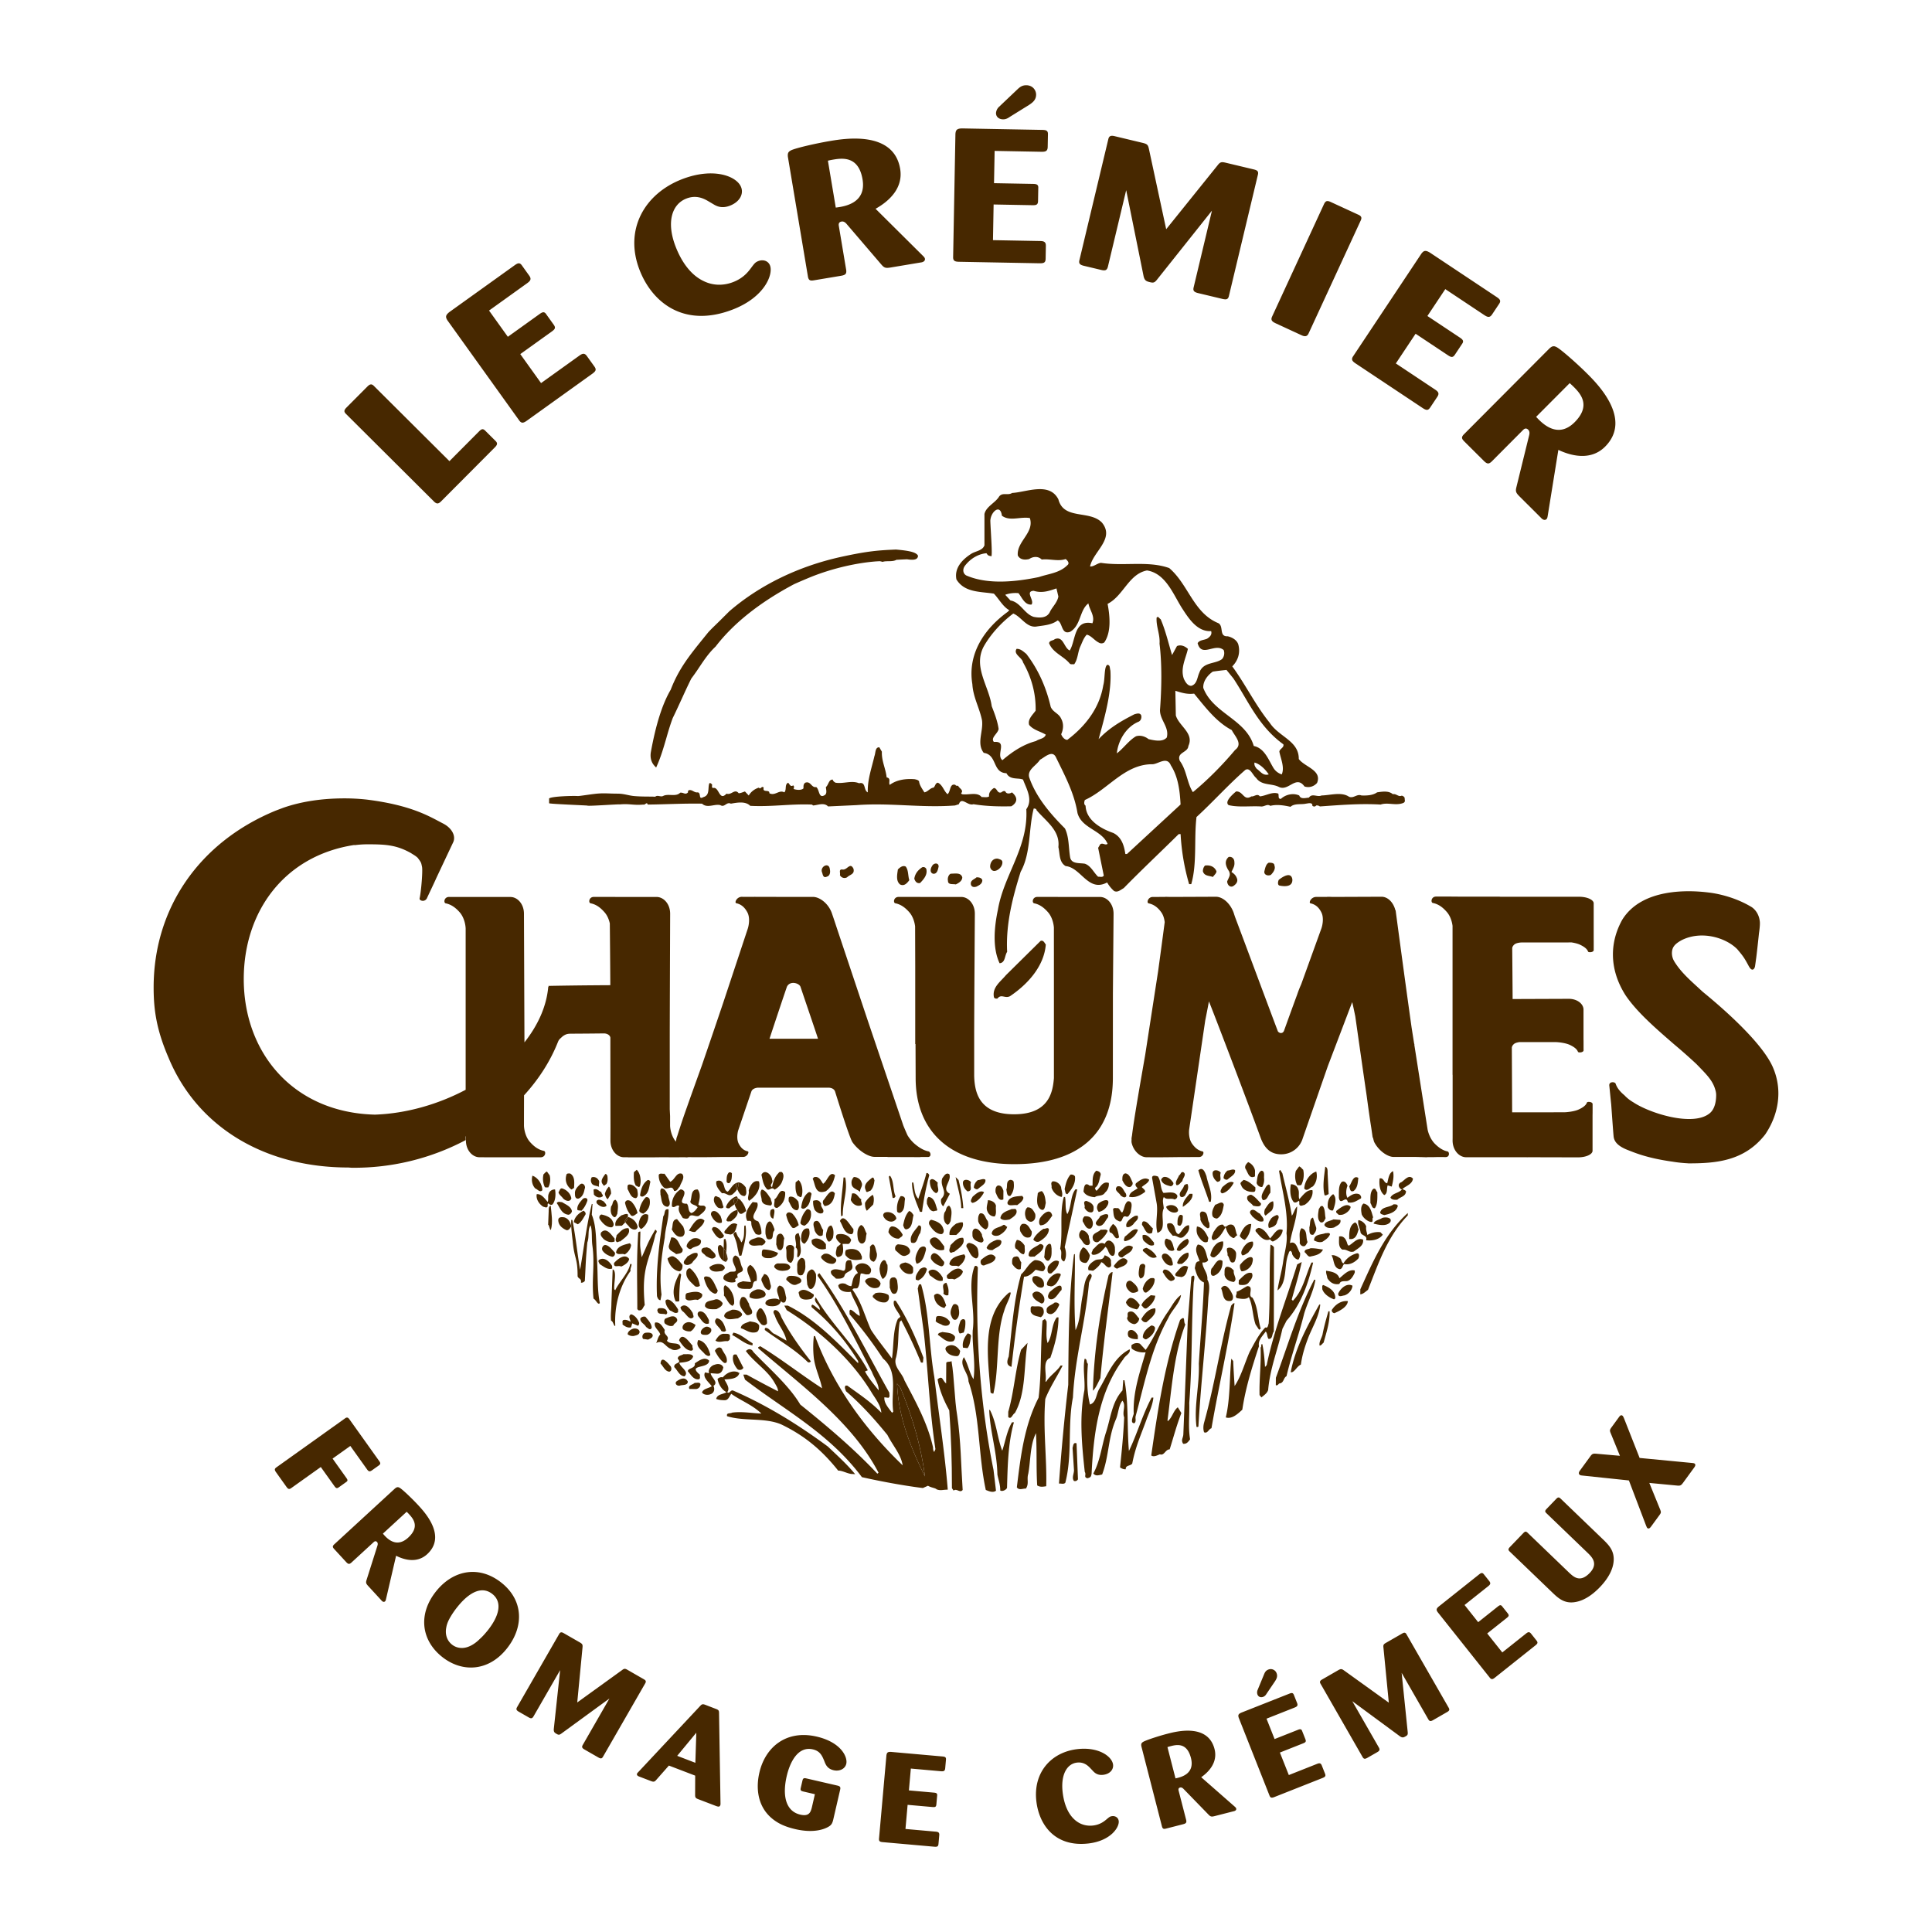 <svg xmlns="http://www.w3.org/2000/svg" width="2500" height="2500" viewBox="0 0 192.756 192.756"><g fill-rule="evenodd" clip-rule="evenodd"><path fill="#fff" d="M0 0h192.756v192.756H0V0z"/><path d="M32.006 146.365l-2.956 2.107c-.209.148-.318.084-.473-.133l-1.033-1.449c-.197-.275-.139-.369.058-.51l6.829-4.873c.178-.127.292-.1.437.104l2.946 4.131c.146.203.193.314-.026.471l-.697.496c-.185.115-.286.15-.473-.113l-1.666-2.334-1.77 1.262 1.358 1.904c.153.217.192.314-.024.451l-.707.506c-.167.117-.266.135-.437-.105l-1.366-1.915zM40.574 150.83c.129.123.208.209.257.264.429.465 1.049 1.252-.109 2.318-1.213 1.115-2.17.02-2.52-.4l2.372-2.182zm-7.255 3.275c-.17.176-.127.279.031.451l1.186 1.289c.208.227.314.229.503.074l2.232-2.051c.056-.051.198-.182.346-.02.11.119.065.279.039.365l-1.083 3.414c-.089.279-.057.371.171.617l1.304 1.42c.101.129.247.213.37.1.057-.053.074-.129.108-.279l.992-4.268c.939.475 2.153.717 3.104-.158 1.949-1.791-.231-4.162-.858-4.844-.577-.627-1.52-1.539-1.864-1.764-.187-.109-.292-.109-.5.061l-6.081 5.593zM48.666 162.66c-.203.246-.463.564-.812.875-.225.227-1.028.975-1.937.875a1.533 1.533 0 0 1-.84-.344c-.535-.438-.674-1.08-.552-1.691.068-.406.243-.76.448-1.104.161-.266.385-.609.702-.996.396-.484 2.004-2.424 3.473-1.221.989.811.661 2.163-.482 3.606zm2.031 1.649c1.57-2.102 1.494-4.629-.599-6.344-2.196-1.799-4.798-1.387-6.541.74-1.848 2.256-1.57 4.865.489 6.551 2.048 1.678 4.804 1.539 6.651-.947zM60.804 169.459l-4.794 3.498c-.203.148-.287.145-.465.041-.217-.123-.312-.193-.293-.492l.633-5.877-2.653 4.611c-.14.244-.268.23-.497.098l-.982-.564c-.254-.146-.273-.26-.165-.449l4.202-7.305c.089-.154.198-.227.44-.086l1.606.922c.281.162.307.236.281.518l-.525 5.48 4.47-3.227c.209-.16.299-.168.541-.027l1.607.924c.191.109.292.199.166.42l-4.215 7.326c-.127.223-.248.197-.491.057l-1.364-.783c-.267-.154-.267-.273-.158-.461l2.656-4.624zM67.564 175.18l1.908-2.309-.096 3.004-1.812-.695zm1.789 3.918c0 .246.069.314.302.404l1.812.693c.155.049.32.111.394-.08.024-.061.028-.115.024-.184l-.146-9.027c-.004-.234-.041-.303-.303-.402l-1.07-.412c-.248-.094-.335-.072-.496.1l-6.16 6.58c-.106.109-.133.141-.152.188-.054.145.069.232.207.287l1.194.457c.247.096.353.066.495-.098l1.282-1.453 2.623 1.004-.006 1.943zM81.302 179.008l-1.117-.26c-.259-.059-.353-.107-.296-.357l.173-.746c.057-.25.167-.264.396-.211l3.096.715c.314.072.314.203.264.428l-.682 2.953c-.095.412-.207.568-.486.729-.349.207-1.407.672-3.284.238-.803-.184-1.396-.426-1.857-.717-1.874-1.168-2.147-3.186-1.747-4.918.607-2.629 2.755-4.287 5.707-3.604 2.451.564 3.119 2.045 2.964 2.717-.121.525-.69.773-1.264.641-.645-.15-.802-.578-.942-.953-.214-.508-.412-.961-1.128-1.127-1.533-.354-2.309 1.371-2.608 2.666-.452 1.957-.101 3.51 1.361 3.846.903.209 1.032-.287 1.147-.719l.303-1.321zM90.553 180.068l-.214 2.408 3.018.268c.234.021.378.072.353.354l-.077.865c-.023.256-.116.311-.424.283l-5.127-.455c-.249-.023-.407-.062-.383-.342l.74-8.318c.039-.266.121-.361.458-.344l5.097.453c.25.021.411.049.386.314l-.077.867c-.025.293-.175.318-.44.295l-2.987-.266-.195 2.178 2.477.221c.22.02.379.047.341.314l-.077.865c-.023.268-.143.281-.407.258l-2.462-.218zM108.748 176.377c-.287-.303-.689-.592-1.289-.523-1.008.113-1.637 1.201-1.441 2.941.139 1.209.541 2.152 1.168 2.727.613.574 1.32.672 1.859.611.719-.082 1.123-.424 1.352-.615.285-.238.352-.299.57-.322.295-.035.609.137.648.492.07.635-.824 1.984-3.031 2.236-3.348.379-4.92-1.875-5.188-4.227-.33-2.895 1.516-4.893 4.104-5.188 2.146-.244 3.461.752 3.551 1.553.057.496-.324.938-.996 1.014-.496.055-.771-.145-.955-.328-.1-.105-.252-.269-.352-.371zM116.477 174.309c.168-.055.283-.086.354-.102.613-.158 1.602-.334 1.99 1.189.412 1.598-1.008 1.924-1.541 2.033l-.803-3.12zm-.541 7.941c.072.232.184.244.412.186l1.695-.434c.299-.078.352-.17.305-.41l-.756-2.934c-.018-.076-.064-.262.148-.316.156-.041.277.074.34.137l2.496 2.568c.205.211.301.227.629.141l1.867-.477c.158-.029.303-.117.262-.279-.02-.074-.078-.125-.195-.229l-3.293-2.889c.861-.605 1.648-1.561 1.328-2.811-.658-2.564-3.779-1.764-4.676-1.533-.826.211-2.074.613-2.434.809-.184.115-.236.205-.184.471l2.056 8zM127.695 174.852l.891 2.246 2.816-1.115c.219-.086.369-.104.473.158l.32.809c.094.236.035.33-.252.443l-4.785 1.893c-.232.09-.395.127-.496-.133l-3.072-7.766c-.084-.258-.055-.379.256-.516l4.76-1.881c.232-.092.387-.139.484.109l.322.811c.107.273-.016.361-.262.459l-2.789 1.104.805 2.033 2.311-.914c.203-.082.359-.127.445.127l.32.809c.098.25-.002.316-.248.414l-2.299.91zm-1.316-5.889c-.076.125-.166.258-.344.328-.232.092-.479.023-.578-.227a.641.641 0 0 1 .004-.428l.67-1.625c.066-.15.15-.336.412-.438a.624.624 0 0 1 .822.361c.131.334-.02.588-.156.805l-.83 1.224zM139.842 166.9l.605 5.904c.025.252-.02.322-.197.424-.217.125-.324.17-.574.006l-4.758-3.506 2.646 4.613c.141.242.064.348-.166.479l-.98.562c-.258.146-.365.105-.473-.082l-4.193-7.311c-.09-.154-.096-.283.146-.422l1.605-.924c.281-.162.359-.146.588.016l4.471 3.215-.535-5.484c-.033-.264.006-.346.248-.482l1.607-.924c.191-.109.32-.152.445.07l4.209 7.33c.127.223.043.316-.199.451l-1.363.785c-.27.154-.371.094-.479-.096l-2.653-4.624zM148.379 162.971l1.506 1.893 2.371-1.887c.184-.146.324-.207.498.012l.541.682c.158.201.129.305-.113.496l-4.027 3.205c-.195.156-.338.236-.512.018l-5.199-6.539c-.156-.217-.162-.344.096-.564l4.004-3.186c.197-.156.332-.246.5-.035l.541.68c.182.23.092.352-.115.516l-2.35 1.869 1.359 1.713 1.947-1.549c.174-.139.307-.229.463-.008l.541.68c.166.211.092.303-.117.469l-1.934 1.535zM160.059 153.707c.494.5 1.047 1.07.926 2.137-.057.539-.332 1.436-1.371 2.514-.766.797-1.553 1.283-2.277 1.445-1.143.268-1.781-.266-2.41-.869l-4.324-4.156c-.145-.143-.131-.25.031-.42l1.326-1.379c.174-.18.264-.236.455-.051l4.176 4.016c.418.379 1.053.99 2.012-.006.889-.922.217-1.588-.135-1.943l-4.184-4.025c-.156-.15-.162-.236.021-.428l.928-.965c.182-.189.273-.248.477-.053l4.349 4.183zM164.553 147.953l1.078 2.645c.098.252.113.318-.061.557l-.816 1.115c-.086.119-.225.311-.389.189-.053-.037-.053-.059-.152-.293l-1.697-4.461-4.691-.494c-.068-.012-.145-.014-.207-.061-.197-.145-.041-.357.02-.441l1.031-1.414c.182-.248.266-.277.57-.258l2.381.209-.908-2.227c-.121-.289-.125-.348.082-.633l.729-.998c.07-.096.191-.262.346-.146.072.051.1.145.146.232l1.57 3.986 5.254.504c.088.01.176.02.227.057.166.121.018.324-.043.406l-1.117 1.531c-.184.25-.287.283-.539.262l-2.814-.267zM44.841 46.008l2.943-2.957c.257-.258.394-.315.634-.076l1.027 1.022c.214.214.184.376-.073.636l-5.355 5.378c-.29.292-.447.262-.677.067l-8.833-8.794c-.228-.227-.168-.393.073-.635l2.059-2.068c.208-.209.396-.344.65-.091l7.552 7.518zM51.909 35.329l2.073 2.892 3.815-2.736c.296-.212.515-.298.756.038l.747 1.041c.22.307.163.462-.227.741l-6.482 4.649c-.314.225-.541.341-.782.004l-7.165-9.991c-.212-.335-.207-.524.208-.845l6.446-4.622c.314-.225.528-.356.76-.036l.746 1.042c.252.352.1.53-.234.769l-3.778 2.71 1.876 2.617 3.131-2.245c.277-.199.492-.33.704.004l.745 1.041c.231.322.104.458-.229.698l-3.11 2.229zM70.61 20.041c-.539-.318-1.246-.57-2.119-.235-1.467.564-2.019 2.37-1.092 4.777.642 1.669 1.588 2.859 2.734 3.427 1.125.576 2.22.438 3.007.135 1.041-.4 1.524-1.05 1.798-1.418.339-.452.418-.564.738-.686.425-.163.958-.046 1.148.446.338.878-.518 3.164-3.73 4.399-4.872 1.873-8.042-.721-9.292-3.972-1.542-4.008.499-7.596 4.264-9.043 3.127-1.202 5.452-.3 5.877.807.265.685-.144 1.467-1.121 1.844-.725.278-1.208.101-1.549-.09-.189-.11-.475-.284-.663-.391zM82.601 16.032a8.09 8.09 0 0 1 .56-.113c.966-.162 2.513-.306 2.896 1.979.4 2.396-1.835 2.712-2.672 2.813l-.784-4.679zm-1.985 11.614c.082.35.248.378.608.318l2.674-.447c.473-.078.567-.208.53-.566l-.737-4.401c-.018-.111-.065-.39.272-.445.247-.042.417.14.503.24l3.475 4.058c.287.333.431.367.948.28l2.946-.492c.249-.023.484-.139.444-.381-.019-.11-.103-.193-.268-.356l-4.656-4.624c1.417-.791 2.768-2.105 2.454-3.98-.643-3.845-5.565-3.021-6.982-2.784-1.305.218-3.285.663-3.869.915-.298.145-.392.275-.35.669l2.008 11.996zM99.133 20.402l-.064 3.558 4.693.087c.365.006.592.068.584.482l-.023 1.28c-.008.376-.145.468-.623.459l-7.978-.149c-.386-.006-.638-.049-.628-.462l.229-12.293c.03-.395.146-.543.671-.552l7.929.147c.389.006.639.03.631.426l-.025 1.279c-.008.434-.234.485-.646.479l-4.648-.087-.061 3.22 3.854.071c.34.007.592.03.561.425l-.023 1.28c-.008.395-.191.43-.6.421l-3.833-.071zm1.623-8.746c-.186.129-.393.257-.689.251-.387-.007-.701-.239-.695-.634a.953.953 0 0 1 .262-.579l1.928-1.829c.184-.165.416-.368.85-.36.615.011.971.489.961.959-.01.527-.377.785-.701 1.003l-1.916 1.189zM120.916 21.016l-5.49 6.896c-.234.292-.359.32-.67.247-.375-.091-.549-.151-.656-.583l-1.74-8.604-1.82 7.618c-.096.403-.293.434-.689.338l-1.707-.407c-.445-.106-.525-.261-.449-.572l2.883-12.068c.061-.257.189-.4.611-.3l2.793.668c.488.115.559.21.648.619l1.721 8 5.133-6.38c.238-.312.367-.358.789-.258l2.793.667c.332.081.523.164.436.53l-2.893 12.104c-.088.367-.277.38-.699.279l-2.373-.567c-.465-.111-.52-.279-.443-.59l1.822-7.637zM130.564 33.257c-.143.308-.342.36-.715.188l-2.564-1.185c-.395-.181-.521-.342-.363-.685l5.191-11.248c.154-.282.285-.347.678-.164l2.67 1.231c.402.164.422.339.295.613l-5.192 11.25zM141.234 33.298l-1.971 2.963 3.908 2.6c.305.203.463.376.234.721l-.709 1.066c-.209.313-.375.315-.775.051l-6.641-4.418c-.324-.214-.512-.384-.283-.729l6.811-10.238c.236-.317.416-.379.865-.104l6.604 4.393c.322.214.52.368.301.699l-.709 1.065c-.24.361-.459.281-.803.054l-3.869-2.575-1.785 2.681 3.207 2.132c.285.19.482.345.246.661l-.709 1.067c-.221.329-.393.259-.734.031l-3.188-2.12zM156.609 38.226c.205.18.336.309.416.388.693.692 1.713 1.866.08 3.507-1.715 1.721-3.273.089-3.846-.533l3.35-3.362zm-10.599 5.151c-.234.269-.162.422.098.68l1.922 1.913c.338.338.498.339.768.102l3.148-3.163c.08-.079.279-.28.521-.038.178.177.127.42.098.548l-1.275 5.188c-.104.428-.045.564.326.933l2.115 2.107c.164.191.395.314.566.141.082-.081.098-.195.135-.425l1.045-6.478c1.469.691 3.324 1.023 4.666-.324 2.75-2.762-.789-6.284-1.805-7.297-.936-.932-2.453-2.283-2.996-2.611-.293-.159-.453-.159-.748.105l-8.584 8.619zM104.34 94.235c-.168 2.15-1.779 3.949-3.57 5.154-.502.262-.879-.26-1.254.236-.145.025-.332 0-.357-.166-.168-.971.662-1.512 1.205-2.17l3.453-3.412c.283-.119.404.219.523.358z" fill="#472800"/><path d="M125.33 77.618c.539.778 1.533.52 2.266.896.969.474 1.701-1.229 2.553-.047.449.146.92.023 1.254-.353.518-1.275-1.229-1.586-1.824-2.387.025-1.82-1.982-2.201-2.9-3.617-1.422-1.751-2.389-3.782-3.736-5.627.562-.565.82-1.321.611-2.15-.121-.47-.635-.756-1.064-.851-.895.047-.379-.968-.916-1.3-2.51-1.018-2.986-3.851-4.92-5.506-2.104-.757-4.541-.166-6.809-.521-.398.046-.732.404-1.09.356.311-1.491 2.506-2.767 1.184-4.373-1.23-1.275-3.805-.239-4.344-2.318-.902-1.772-3.199-.708-4.613-.639-.426.284-.949-.092-1.299.355-.379.639-1.301.992-1.465 1.748v3.12c-.191.544-.879.567-1.327.854-.849.543-1.705 1.393-1.468 2.551.807 1.323 2.387 1.206 3.736 1.417.523.545.896 1.299 1.541 1.656l-.168.166c-2.314 1.678-4.024 4.184-3.52 7.21.07 1.298.723 2.388.965 3.616.143 1.108-.566 2.289.17 3.238 1.369.188.844 1.985 2.266 2.031.357.708 1.18.427 1.656.638.326.901 1.018 1.984.326 2.955.213 3.806-2.246 6.55-2.832 10.02-.357 1.683-.572 3.784.166 5.346.588-.049.49-.755.754-1.136-.145-2.839.568-5.485 1.348-7.99 1.041-1.868.777-4.302 1.303-6.31.119 0 .281.025.281.166.971 1.135 2.365 2.03 2.18 3.686.162.662.047 1.491.725 1.891 1.541.143 2.248 2.647 4.139 1.634.17.302.402.593.686.849.355.188.666-.118.969-.283 1.799-1.84 3.666-3.59 5.484-5.388h.191a22.07 22.07 0 0 0 .848 4.987h.215c.592-2.056.262-4.491.523-6.692 1.602-1.464 3.162-3.214 4.869-4.7.488-.287.729.517 1.086.802zm.045-.925c-.143-.188-.262-.351-.213-.612.566.144 1.086.689 1.422 1.181-.574.169-.832-.305-1.209-.569zM96.392 57.407c-.375-.235-.336-.683-.116-.965.668-.871 1.544-1.206 2.15-1.245.189.348.375.224.477.316.129-.158-.064-2.485-.098-3.55.033-.903 1.004-1.741 1.154-.512.787.592 1.824.073 2.789.236.48 1.464-1.346 2.342-1.201 3.735.236.45.732.45 1.133.355.383-.261.898-.308 1.254.048.758-.096 1.635.212 2.385-.048.191.142.43.423.168.614-.773.781-1.865.851-2.838 1.182-2.27.472-5.104.782-7.257-.166zm3.901 1.936c.357-.141.85-.21 1.32-.163.338.403.619 1.206 1.305 1.135.311-.426-.686-1.323.215-1.369.824.256 1.512.022 2.27-.24l.191.807c-.098.565-.551.99-.811 1.464-.279.709-1.041.686-1.65.568-.924-.286-1.326-1.467-2.316-1.634l-.524-.568zm-.283 16.503c-.684-.546.57-1.938-.852-1.823-.355-.427.404-.824.475-1.297-.117-.804-.404-1.537-.689-2.271-.26-1.985-1.885-3.899-.797-5.953.68-1.208 1.77-2.413 2.949-3.289.809.333 1.299 1.397 2.271 1.302.756-.121 1.533-.143 2.154-.616.516.239.354 1.467 1.252 1.134 1.086-.638.918-2.148 1.816-2.833.117.662.688 1.277.4 1.984-1.887-.403-1.652 1.774-2.264 2.717-.594-.281-.617-1.488-1.494-1.132-.166.167-.496.096-.564.4.375.972 1.441 1.276 2.059 2.033.119.121.285.049.447.074.375-.521.352-1.205.609-1.772.193-.404.314-.833.643-1.183.445.093.758.567 1.184.779a.49.49 0 0 0 .562 0c.711-1.018.57-2.622.334-3.852 1.584-.804 2.1-2.979 3.93-3.334 1.834.285 2.592 2.316 3.445 3.686.66 1.019 1.539 2.459 2.955 2.365.115.357-.143.592-.4.758-.309.144-.762.121-.947.448.398 1.492 1.725-.07 2.6.686a.896.896 0 0 1-.166.9c-.686.521-1.891.257-2.27 1.37-.211.451-.211 1.136-.803 1.299-.379 0-.59-.403-.73-.685-.381-1.065.186-2.031.398-3.003-.283-.258-.684-.451-1.09-.281l-.49.896c-.355-1.159-.645-2.436-1.137-3.571-.143-.071-.232-.351-.404-.163-.066.874.359 1.678.291 2.599.256 2.106.207 4.491.045 6.642 0 .996.943 1.681.68 2.717-.424.498-1.275.287-1.816.169-.332-.262-.805-.427-1.254-.287-.711.404-1.297 1.253-1.914 1.703.119-1.229.896-2.646 2.195-3.167.238-.139.287-.426.238-.614-.123-.31-.498-.165-.682-.117-1.254.639-2.506 1.346-3.57 2.482.611-2.224 1.314-4.664 1.176-6.831-.086-.352-.018-.521-.279-.591-.367.106-.242 1.404-.432 2.041-.354 2.174-1.672 4.005-3.588 5.451-.285 0-.541-.332-.611-.567.234-.498.258-1.064 0-1.539-.234-.542-.809-.638-1.043-1.181-.447-1.916-1.207-3.688-2.438-5.293-.281-.214-.564-.521-.971-.498-.352.543.551.852.645 1.347.824 1.444 1.299 3.096 1.256 4.822-.334.451-.812.877-.645 1.418.43.521 1.109.637 1.66.972-.143.427-.666.403-.973.637-1.253.327-2.339 1.038-3.356 1.912zm9.761 8.391l-.209.353.562 2.766c-.119.211-.377.096-.562.118-.451-.425-.713-1.087-1.322-1.3-.527-.093-1.324.047-1.467-.615-.17-.969-.096-2.035-.525-2.907-1.512-1.512-2.902-3.167-3.568-5.104-.189-.778.688-1.136 1.084-1.75.457-.235 1.23-1.019 1.592-.235.873 1.794 1.818 3.542 2.146 5.554.428 1.558 2.41 1.676 3.004 3.073-.24.189-.477-.145-.735.047zm2.67.966h-.164c-.119-.799-.352-1.678-1.207-2.099-1.18-.404-2.713-1.254-2.76-2.722-.189-.118-.143-.399-.07-.567 2.314-1.038 3.967-3.59 6.752-3.567.576-.023 1.443-.829 1.828.119.727 1.135.891 2.504.967 3.897l-5.346 4.939zm10.782-10.376c-1.23 1.469-2.717 2.978-4.207 4.207-.594-.919-.615-2.195-1.305-3.119-.35-.873.807-.802.854-1.488.594-1.276-.943-1.984-1.252-3.049l-.047-2.458c.592.188 1.18.376 1.871.283 1.131 1.371 2.195 2.814 3.758 3.64.283.59 1.156 1.369.328 1.984l-3.17-6.193c-.047-.615.383-1.23.947-1.628.473-.07.922-.12 1.367-.168l.691.853c1.512 2.293 2.508 4.777 4.984 6.57.098.33-.379.448-.4.733.141.733.543 1.558.24 2.267a1.488 1.488 0 0 1-.855-.685c-.471-.779-.877-1.937-1.939-2.149-.775-2.673-4.066-3.238-5.035-5.793l3.17 6.193zM65.462 76.579l.094-.211c.382-.864.651-1.785.91-2.672.194-.685.403-1.391.653-2.056.303-.613.591-1.249.876-1.867.312-.684.635-1.388.975-2.069l-.012.016.016-.023a20.88 20.88 0 0 0 .796-1.134c.495-.737.963-1.433 1.617-2.047l.008-.008.009-.011c1.776-2.313 4.411-4.406 7.837-6.221a56.934 56.934 0 0 1 1.758-.75c2.05-.81 4.394-1.363 6.433-1.518.081-.001.188-.008.328-.019l-.015-.004.035.003-.021.001c.097.016.179.033.248.056l.044.014.049-.014c.154-.047.353-.05.549-.053.278-.003.565-.013.791-.138l-.025.001.08-.028c-.019.011-.037.017-.055.027.349-.022.695-.04 1.058-.053l-.017-.001.03.001h-.013c.501.076.801.056.958-.07a.336.336 0 0 0 .13-.233l.004-.054-.026-.044c-.23-.371-1.201-.485-2.164-.571l-.01-.001-.01.001c-1.691.071-2.772.142-5.45.727-4.253.934-8.113 2.806-11.149 5.417-.009.007-1 .994-1 .994l-.477.465c-.238.229-.445.44-.637.646l-.502.62c-1.366 1.691-2.447 3.027-3.248 5.115l.007-.012-.011.024.004-.012c-.826 1.405-1.478 3.445-1.984 6.243-.05.306-.067.887.37 1.355l.159.168z" fill="#472800"/><path d="M110.625 91.186c0-.972-.635-1.664-1.307-1.664h-3.898c-.309-.01-1.998-.002-2.152-.01-.482.008-.539.588-.312.641.613.125 1.035.534 1.334.875.432.498.555 1.196.576 1.531l.006 4.963v10.012c-.117 1.422-.496 3.592-3.842 3.592-3.49 0-3.805-2.338-3.859-3.785v-4.498c.016-3.936.068-11.376.068-11.656 0-.972-.631-1.664-1.307-1.664h-3.896c-.307-.01-1.999-.002-2.151-.01-.484.008-.539.588-.312.641.613.125 1.037.534 1.334.875.389.451.526 1.056.563 1.419l.014 3.99v7.709l.032.002.014 3.383c0 5.127 3.146 8.557 9.514 8.557 6.213 0 9.516-3.029 9.516-8.557l.004-8.438c.024-3.677.061-7.704.061-7.908zM175.967 106.242c-1.117-2.547-5.309-6.102-7.059-7.512l-.516-.471c-.9-.812-1.75-1.582-2.354-2.579a1.546 1.546 0 0 1-.219-.78c0-.61.289-.921.939-1.285 2.002-1.013 4.467-.278 5.619.876.566.667.709.851 1.146 1.666.375.701.609.23.637.072.037-.215.113-.771.113-.771.027-.099.289-2.509.289-2.534 0 0 .125-.792.09-1.151-.107-1.078-.865-1.484-.865-1.484-2.031-1.209-4.143-1.405-4.293-1.427-1.957-.241-7.703-.46-9.674 2.711-.625 1.109-.936 2.273-.936 3.445 0 1.368.422 2.747 1.271 4.061 1.146 1.682 2.402 3.287 4.244 4.859.791.676 1.736 1.562 2.422 2.199l.225.229c.873.889 1.189 1.529 1.805 2.162.051.158.074.318.074.473 0 .678-.162 1.416-.643 1.801-1.674 1.383-4.709 0-6.344-1.08a4.005 4.005 0 0 1-.898-.701c-.348-.289-.725-.67-.883-1.154-.076-.199-.676-.229-.631.188.014.133.158 1.602.195 1.865 0 0 .184 2.689.234 3.189.059.584.527 1.023 1.477 1.377.539.199 1.787.773 4.43 1.135.475.076.988.139 1.541.166.02 0 .033.008.049.008h.043c2.756 0 5.611-.229 7.697-2.883.875-1.283 1.318-2.689 1.318-4.078a6.38 6.38 0 0 0-.543-2.592zM142.838 114.824c-.529-.109-.936-.469-1.221-.768-.484-.502-.672-1.213-.709-1.443l-1.275-8.412.018.021c-.01-.055-.027-.113-.041-.18l-.234-1.545c-.723-5.252-1.541-11.653-1.541-11.653l-.027.01c-.193-.809-.736-1.363-1.346-1.358-.584 0-4.143.02-4.143.02a11.761 11.761 0 0 0-.412-.006h-.002c-.066 0-.137 0-.209.002a8.212 8.212 0 0 0-.459-.012c-.012.003-.018.01-.025.016-.492.002-.977.004-1.051.002-.492.004-.742.585-.539.637.576.12.859.527 1.035.866.291.563.102 1.37.014 1.631l-1.941 5.54a10.48 10.48 0 0 0-.389 1.014 459.302 459.302 0 0 0-1.27 3.596c-.08.211-.207.242-.297.246-.094.01-.285-.088-.316-.219-.854-2.32-3.229-8.902-4.123-11.339a22.242 22.242 0 0 1-.111-.342c-.318-.972-1.055-1.656-1.732-1.652-.584 0-3.918.02-3.918.02a10.594 10.594 0 0 0-.576-.003c-.133-.004-.256-.009-.377-.004-.008 0-.012.002-.021.008-.537.002-1.096.004-1.178.002-.492.004-.633.585-.414.637.598.12.961.527 1.207.866.227.3.316.68.352.996-.146 1.103-.377 2.872-.648 4.874l-1.246 8.326c-.443 2.695-1.09 6.406-1.268 7.996l-.035.195a.897.897 0 0 0-.008.252c-.008.141-.008.242.006.293.186.871.875 1.445 1.443 1.443.053 0 .137-.004.242-.004.508.02 2.822-.01 2.822-.01 0-.002 0-.002.002-.002.121 0 .199-.004.199-.004.248.008 1.666-.002 1.795 0 .41-.004.527-.514.346-.557-.502-.107-.809-.463-1.012-.756-.338-.492-.314-1.205-.283-1.434l1.545-10.83c.219-1.158.359-1.898.346-1.898.035 0 3.541 9.426 5.016 13.6.377 1.02.957 1.605 1.959 1.605.996 0 1.822-.664 2.086-1.58.381-1.133 1.35-4.029 2.428-7.199 1.234-3.354 2.342-6.348 2.342-6.348.016.008.127.547.299 1.406.354 2.533.754 5.451 1.102 7.912.156 1.203.311 2.332.443 3.172.043.324.086.619.123.885a.452.452 0 0 0 .059.154c.041.199.08.334.109.395.441.879 1.297 1.463 1.863 1.467l2.338.002c.1.004.211.01.328.01l.566.018c-.004-.002-.004-.008-.004-.01.301 0 .607 0 .906-.01.002 0 .002-.004.002-.004.412.004.822.004.891.004.395-.002.36-.51.169-.557z" fill="#fff"/><path d="M93.511 114.822c-.568-.111-1.056-.473-1.405-.773a3.399 3.399 0 0 1-.707-.836 38.656 38.656 0 0 1-.415-.969l-3.555-10.457-3.113-9.239c-.261-.787-.428-1.299-.453-1.37-.325-.97-1.211-1.661-1.913-1.661H78.329c-.323-.012-2.07-.006-2.23-.008h-.028c-.558 0-1.151.002-1.241 0-.502.002-.751.583-.536.64.598.121.899.535 1.088.874.32.568.146 1.38.061 1.641l-2.496 7.479c-.727 2.133-1.47 4.307-2.102 6.131-.509 1.408-1.067 2.947-1.537 4.287-.008.023-.02.043-.026.061l.001.004a78.33 78.33 0 0 0-.871 2.588c-.023.064-.046.129-.071.191-.03.09-.048.174-.055.254a1.13 1.13 0 0 0-.049.295c.03.869.637 1.441 1.226 1.439h.247c.523.02 2.925-.014 2.925-.014h.001l.48-.002c.259.006 1.732-.004 1.862-.002.422-.006.636-.514.459-.561-.497-.104-.748-.457-.902-.756-.222-.424-.139-1.002-.064-1.301.45-1.33.976-2.873 1.319-3.881.123-.369.665-.393.665-.393h7.03s.537-.027.667.393c.785 2.457 1.522 4.707 1.748 5.025.613.877 1.61 1.463 2.194 1.463.187 0 .701 0 1.287.002.024.01.05.016.067.016 1.576 0 3.17.01 3.17.01.044 0 .08-.008.108-.016.347 0 .646 0 .702.002.418-.001.287-.513.083-.556zm-15.9-11.205c.162-.484 1.074-3.225 1.729-5.154.291-.646 1.233-.395 1.368-.008a555.996 555.996 0 0 1 1.753 5.162h-4.85zM156.404 94.284c.312.146.688.356.803.666.047.114.582.086.584-.155-.004-.077.002-.93-.004-1.08v-3.562c0-.338-.637-.657-1.527-.657-.08 0-.436.002-.965.002h-7.145a1.222 1.222 0 0 0-.172-.012h-4.172c-.33-.01-2.141 0-2.305-.008-.525.005-.578.588-.336.641.654.123 1.111.534 1.426.876.41.443.561 1.033.607 1.399v14.812l.006-.018v6.244c0 .168-.002.27-.002.301 0 .969.676 1.66 1.4 1.66h4.018c.324.01 2.139.002 2.307.008.016 0 .037 0 .055-.006l5.162.016c.891 0 1.525-.312 1.525-.654v-3.564c.006-.15.004-.998.006-1.08-.002-.242-.539-.266-.584-.156-.115.311-.49.523-.803.668-.482.232-1.301.299-1.508.301l-1.668.002h-3.758l-.029-6.402s-.021-.178.205-.377c.141-.121.393-.176.574-.199h3.742c.209 0 1.021.066 1.508.301.314.143.688.355.803.662.049.111.582.086.586-.154-.004-.078 0-.93-.004-1.082v-.268-1.686-1.004c0-.557-.639-1.072-1.527-1.072-.199 0-3.748.016-5.807.023.006.004-.039-5.038-.039-5.038v-.017c0-.049.021-.194.209-.357.232-.206.773-.211.773-.211h4.857l-.033-.009h.299c.308.045.67.122.933.246z" fill="#fff"/><path d="M69.757 114.75c-.616-.125-1.038-.535-1.332-.871-.493-.572-.585-1.385-.587-1.646v-.92l-.03-.688v-7.277c.003-3.594.033-11.862.033-12.162 0-.972-.627-1.664-1.306-1.664h-3.897a30.888 30.888 0 0 0-.561-.004h-.956c-.319 0-.582 0-.634-.006h-.007c-.484.008-.533.588-.309.641.616.125 1.039.534 1.331.875.296.343.452.778.522 1.121.017 1.436.037 3.748.051 6.141 0 0-3.188.012-5.97.076a.393.393 0 0 0 .02.061c-.024.014-.041.031-.043.051-.166 1.945-.994 3.814-2.292 5.498-.012-3.014-.046-12.462-.046-12.789 0-.967-.628-1.662-1.305-1.662h-3.772c-.152-.002-.655-.002-1.136-.002h-.348c-.337 0-.606 0-.667-.002h-.002c-.487.002-.535.585-.317.637.618.123 1.042.531 1.333.876.49.565.585 1.378.585 1.638v16.019c-2.665 1.451-5.728 2.361-8.753 2.473-7.882-.205-12.647-6.152-12.647-13.482 0-6.692 3.899-12.26 10.662-13.331l.027.02a9.128 9.128 0 0 1 1.284-.086c1.772 0 2.779.081 4.139.866l.316.204c.121.078.239.165.346.266.367.497.337.497.416.898.091.439-.083 2.532-.227 3.147-.045.224.508.41.712-.037.059-.138.778-1.687.898-1.971l1.625-3.572c.288-.625-.11-1.414-.958-1.865-1.28-.677-2.977-1.807-7.301-2.368-.72-.09-1.458-.136-2.221-.136-2.15 0-4.165.308-5.922.939l-.728.282c-7.346 3.124-11.759 9.685-11.759 17.579 0 2.184.259 4.172 1.432 6.975 2.773 6.918 9.294 10.928 17.337 10.928l.307.02a22.347 22.347 0 0 0 11.017-2.744v-.389l.027.033v.395c0 .969.628 1.66 1.306 1.66h.443l.01.012h3.836v-.007h1.616c.488-.002.538-.586.313-.635-.616-.127-1.039-.535-1.333-.877-.486-.564-.586-1.383-.586-1.645v-.92l.003-2.08c1.405-1.582 2.518-3.357 3.261-5.273.106-.281.137-.281.475-.604.314-.23.478-.254.842-.254 1.112-.004 2.362-.016 3.104-.027.393-.008.649.225.649.449-.002 1.873.006 8.123.006 8.855 0 .77-.002 1.27-.002 1.342 0 .969.627 1.66 1.306 1.66h.376l.007.012 2.055.006h.004c.253 0 .72-.008 1.129-.018h.3c.303.01 1.999.002 2.151.008a.467.467 0 0 0 .093-.008l-.008-.01c.432-.047.472-.586.257-.631z" fill="#fff"/><path d="M111.1 91.161c0-.975-.65-1.671-1.352-1.671h-4.025c-.316-.007-2.072-.002-2.229-.004-.5.002-.553.588-.316.637.631.123 1.07.539 1.373.88.443.5.57 1.199.596 1.534l.002 4.983v10.045c-.117 1.43-.512 3.607-3.973 3.607-3.604 0-3.93-2.348-3.982-3.799v-4.516c.012-3.949.066-11.416.066-11.697 0-.975-.652-1.671-1.351-1.671h-4.032c-.316-.007-2.063-.002-2.221-.004-.506.002-.562.588-.328.637.639.123 1.075.539 1.382.88.4.451.545 1.06.59 1.421l.012 4.008v7.734h.029l.013 3.395c0 5.146 3.258 8.588 9.837 8.588 6.424 0 9.84-3.039 9.84-8.588l.004-8.463c.029-3.69.065-7.732.065-7.936zM176.883 106.486c-1.107-2.555-5.266-6.119-7.006-7.537l-.512-.473c-.893-.816-1.74-1.588-2.342-2.59a1.61 1.61 0 0 1-.215-.777c0-.617.289-.92.938-1.292 1.98-1.018 4.434-.277 5.578.882.562.666.699.846 1.137 1.665.373.701.602.24.633.07.037-.211.109-.769.109-.769.029-.099.289-2.52.289-2.544 0 0 .125-.792.088-1.156-.107-1.084-.855-1.487-.855-1.487-2.018-1.208-4.117-1.413-4.266-1.433-1.939-.243-6.652-.459-8.611 2.725-.617 1.112-.926 2.28-.926 3.452 0 1.38.42 2.755 1.258 4.074 1.141 1.691 3.029 3.32 4.854 4.902a55.06 55.06 0 0 1 2.209 1.953l.225.23c.867.895 1.443 1.484 1.682 2.395.049.166.072.32.072.477 0 .682-.16 1.42-.639 1.812-1.656 1.383-6.004 0-7.627-1.09a3.738 3.738 0 0 1-.891-.705c-.348-.283-.717-.672-.875-1.156-.074-.199-.674-.229-.631.195.018.133.158 1.604.191 1.869 0 0 .189 2.697.24 3.201.059.59.525 1.018 1.459 1.377.543.203 1.783.775 4.406 1.141.471.078.979.137 1.529.164.016.002.033.004.049.008v-.004c.014.004.027.004.039.004h.002c2.736 0 5.57-.223 7.645-2.891.869-1.289 1.309-2.699 1.309-4.09 0-.889-.182-1.768-.545-2.602zM144.422 114.879c-.545-.109-.969-.471-1.266-.766-.498-.506-.691-1.221-.729-1.451l-1.324-8.445.025.029a3.346 3.346 0 0 1-.049-.184l-.244-1.551c-.742-5.268-1.594-11.691-1.594-11.691l-.021.008c-.203-.812-.768-1.364-1.393-1.36l-4.289.017h-.645a6.421 6.421 0 0 0-.471-.01c-.014.002-.02.01-.029.01-.508.002-1.004.004-1.088.002-.508.006-.766.594-.555.64.596.124.891.53 1.068.872.303.564.111 1.376.016 1.636l-2.01 5.559c-.148.33-.281.666-.4 1.018a509.73 509.73 0 0 0-1.311 3.607c-.08.213-.215.242-.311.248-.096.008-.293-.09-.324-.215-.885-2.334-3.338-8.935-4.264-11.383-.064-.197-.104-.315-.111-.347-.33-.969-1.096-1.657-1.799-1.653l-4.049.017h-.598c-.137-.008-.271-.01-.395-.008-.01.003-.018.008-.025.008-.543.002-1.129.004-1.219.002-.502.006-.639.594-.42.64.621.124 1.002.53 1.25.872.225.302.318.682.355 1.001a956.282 956.282 0 0 1-.656 4.89l-1.291 8.357c-.469 2.701-1.127 6.426-1.314 8.023a6.483 6.483 0 0 0-.033.193.829.829 0 0 0-.01.258.917.917 0 0 0 .004.291c.193.871.904 1.449 1.492 1.445h.246c.529.021 2.918-.014 2.918-.014v-.002c.131 0 .209-.002.209-.002.264.01 1.73-.008 1.861-.002.42-.006.539-.518.354-.559-.516-.109-.828-.463-1.041-.76-.355-.494-.33-1.205-.299-1.432l1.602-10.865c.232-1.168.375-1.914.365-1.914.033 0 3.658 9.459 5.18 13.652.389 1.021.994 1.605 2.025 1.605a2.232 2.232 0 0 0 2.156-1.582c.396-1.137 1.402-4.041 2.51-7.223l2.424-6.371c.016.008.135.547.311 1.408.363 2.549.777 5.469 1.139 7.939.162 1.213.322 2.342.457 3.186l.127.883c.01.057.029.105.061.16.043.193.08.332.115.398.459.877 1.344 1.465 1.926 1.465l2.418.002c.107.008.221.012.338.012.357.014.586.02.586.02v-.012c.309.002.629 0 .938-.01v-.002c.432.002.852.002.918.004.415-.003.378-.516.183-.563zM92.643 114.875c-.562-.107-1.055-.471-1.407-.77a3.579 3.579 0 0 1-.695-.842 26.317 26.317 0 0 1-.417-.969L86.57 101.8l-3.099-9.269a86.638 86.638 0 0 0-.461-1.376c-.32-.975-1.206-1.671-1.905-1.671H77.49c-.314-.01-2.068 0-2.229-.008-.008 0-.015.003-.023.003-.56 0-1.15.002-1.239-.003-.503.008-.748.591-.538.641.596.125.9.539 1.089.88.321.571.144 1.383.059 1.646l-2.489 7.506a1209.93 1209.93 0 0 1-2.096 6.152c-.506 1.41-1.066 2.957-1.536 4.299-.012.023-.02.047-.028.066l.002.006a68.615 68.615 0 0 0-.866 2.59c-.023.07-.046.131-.07.195-.031.084-.048.17-.057.258a1.211 1.211 0 0 0-.053.289c.032.869.637 1.451 1.228 1.447.054-.002.141-.002.249-.002.52.021 2.917-.012 2.917-.012l.001-.002c.287 0 .476-.004.476-.004.259.01 1.729-.004 1.859-.002.421-.006.635-.514.459-.559-.498-.105-.746-.465-.897-.758-.225-.424-.144-1.006-.066-1.307.451-1.334.976-2.885 1.32-3.896.122-.373.662-.391.662-.391h7.013s.541-.025.68.391c.772 2.469 1.51 4.723 1.732 5.049.62.879 1.605 1.463 2.198 1.463.179.002.691.002 1.28.002.027.008.047.016.063.016 1.573 0 3.174.01 3.174.01a.345.345 0 0 0 .109-.018c.341 0 .635.004.694.004.412-.001.279-.515.076-.56zm-15.87-11.238c.161-.484 1.068-3.236 1.732-5.174.28-.646 1.232-.395 1.362-.006.619 1.834 1.498 4.408 1.747 5.18h-4.841zM157.666 94.268c.303.146.664.358.775.672.047.111.564.087.564-.157-.002-.076.006-.936-.002-1.083v-3.577c0-.334-.617-.654-1.475-.654l-.934.002h-6.896a1.18 1.18 0 0 0-.166-.012h-4.029c-.311-.012-2.064-.005-2.225-.008-.496.002-.551.588-.324.64.637.121 1.078.537 1.379.879.396.442.541 1.038.588 1.405v14.864l.008-.016v6.266c0 .164-.004.268-.004.295 0 .975.652 1.674 1.354 1.674h3.879c.309.006 2.062 0 2.221.004.021 0 .039 0 .057-.004l4.984.012c.855 0 1.469-.314 1.469-.658v-3.572c.01-.152.004-1.004.006-1.08-.002-.246-.52-.273-.564-.162-.109.316-.469.527-.777.674-.463.232-1.252.295-1.453.299l-1.609.004h-3.625l-.031-6.428s-.018-.176.201-.377c.135-.123.377-.174.551-.199h3.615c.197 0 .986.064 1.455.297.301.145.664.361.773.67.049.111.562.084.564-.156-.008-.076.002-.936-.008-1.084v-.268-1.695-1.008c0-.557-.611-1.074-1.469-1.074l-5.604.021c.006.004-.039-5.053-.039-5.053v-.016c0-.049.021-.194.201-.362.223-.206.746-.213.746-.213h4.688l-.029-.008h.287c.3.045.648.121.898.246z" fill="#472800"/><path d="M68.838 114.807c-.637-.125-1.075-.537-1.376-.877-.51-.566-.605-1.387-.607-1.65v-.922l-.034-.688v-7.305c.007-3.607.04-11.907.04-12.205 0-.975-.652-1.671-1.355-1.671H61.476c-.093-.002-.315-.002-.579-.004h-1.653c-.496.002-.552.588-.321.637.64.123 1.075.539 1.377.88.309.343.465.78.541 1.127.016 1.438.037 3.757.05 6.163 0 0-3.297.012-6.172.072 0 .012.012.029.021.061-.027.016-.042.031-.043.053-.174 1.951-1.039 3.826-2.372 5.518-.01-3.027-.049-12.505-.049-12.831 0-.975-.648-1.673-1.349-1.673h-3.901c-.16-.003-.68-.003-1.174-.003h-.364c-.347 0-.627 0-.687-.002h-.004c-.502.006-.556.594-.329.64.637.126 1.08.539 1.384.879.505.568.604 1.387.607 1.648v16.073c-2.761 1.459-5.927 2.371-9.054 2.48-8.154-.205-13.085-6.176-13.085-13.527 0-6.717 4.029-12.307 11.03-13.377l.024.018c.447-.055.858-.085 1.332-.085 1.833 0 2.866.08 4.28.867l.326.205c.126.077.246.169.356.268.381.5.348.5.437.902.087.44-.095 2.54-.241 3.157-.047.227.523.414.737-.033.059-.141.804-1.693.922-1.981 0 0 1.438-3.052 1.692-3.587.288-.622-.122-1.416-.997-1.867-1.323-.68-3.078-1.813-7.549-2.383a20.023 20.023 0 0 0-2.297-.13c-2.228 0-4.312.308-6.127.943l-.75.284c-7.601 3.131-12.167 9.718-12.167 17.642 0 2.189.271 4.182 1.481 6.992 2.871 6.945 9.614 10.967 17.938 10.967l.314.023a23.75 23.75 0 0 0 11.397-2.756v-.389l.028.029-.002.395c0 .975.649 1.674 1.352 1.674h.458l.009.008H52.268v-.004H53.943c.5-.004.554-.59.318-.639-.636-.127-1.072-.539-1.375-.877-.511-.568-.606-1.387-.609-1.65v-.926l.006-2.088c1.449-1.584 2.603-3.367 3.367-5.285.116-.289.147-.291.495-.609.327-.229.499-.256.874-.256 1.146-.006 2.444-.016 3.209-.027.406-.006.668.227.668.451 0 1.881.009 8.15.011 8.885l-.005 1.344c0 .975.647 1.674 1.35 1.674h.388l.011.008 2.122.004h.004c.264 0 .749-.006 1.171-.012h.315c.31.006 2.061 0 2.223.004a.502.502 0 0 0 .095-.01l-.011-.01c.447-.048.487-.584.268-.636zM89.503 138.041c.116 3.396 1.424 6.52 2.78 9.26-.407-3.113-1.289-6.043-2.456-8.854l-.324-.406zM138.109 119.234c.357-.16.219-.639.338-.969l.406.121c.123-.475.246-1.021.129-1.543-.43.213-.459.781-.58 1.207-.354-.029-.328-.572-.756-.48-.074.592.014 1.332.463 1.664zM125.209 117.371l.006-.57c-.047-.354-.332-.711-.686-.857-.186.188-.355.352-.283.637.252.337.342 1.099.963.79zM129.84 118.205c.219-.426.297-.994.182-1.496-.145-.119-.238-.287-.404-.334l-.334.447c-.123.475-.078 1.02.154 1.43.117-.025.306.049.402-.047zM132.561 119.139l-.104-2.045c0-.264.027-.617-.236-.691-.102.924-.297 1.945-.068 2.848.167.05.263-.069.408-.112zM139.828 117.941c-.475.164-.244.662.043.736-.336.379-.928.352-1.145.803.117.234.426.238.686.217.285-.285.861-.326.865-.848-.096-.121-.24-.145-.357-.219.359-.328.977-.467 1.051-1.035-.403-.454-.805.114-1.143.346zM130.977 118.379c.365-.379.486-.947.348-1.494-.666.211-1.17.99-1.199 1.701.306.338.565-.113.851-.207zM67.253 118.816c.311.051.384-.26.574-.447.121-.404.554-.875.226-1.258-.567-.217-.721.615-1.192.799l-.567-.811c-.191.047-.45-.098-.569.113a1.626 1.626 0 0 0 .561 1.312c.397.195.76-.35.967.292zM120.795 119.904c.195-.922-.268-1.711-.428-2.568-.119-.281-.309-.996-.809-.576.301 1.074.746 2.1 1.076 3.145h.161v-.001zM122.521 117.639c.287-.26.787-.492.697-.9-.236-.141-.498.045-.738.045a1.007 1.007 0 0 0-.406.758c.114.122.303.237.447.097zM128.354 123.051c.133.949-.23 1.967-.354 2.965-.15.926-.418 1.85-.545 2.73 1-.779.637-2.422 1.068-3.582.074-.119.049-.381.287-.355.023.121.143.17.096.289.096.238.354.57.637.572.141-.188.193-.402.168-.664-.281-.357-.344-1.26-1.014-.982.18-1.23.709-2.418.717-3.65-.234.188-.311.637-.527.922-.229-1.451-.621-2.832-.943-4.234l-.211-.336-.121.094c.32 2.047.941 4.116.742 6.231zM121.453 117.914c.568-.066.172-.545.34-.898-.139-.287-.809-.41-.811.043-.003.355.207.668.471.855zM125.936 118.422c.145-.281.219-.566.174-.924 0-.26.076-.713-.279-.691-.402.26-.385.783-.459 1.207.046.242.306.453.564.408zM109.234 119.443c.262-.236.777-.043 1.02-.467.291-.236.412-.639.371-.951-.623-.217-.842.445-1.221.777-.121-.072-.119-.191-.164-.287.428-.281.43-.85.578-1.303.021-.262-.234-.381-.443-.408-.439.379-.348 1.021-.373 1.496-.123-.025-.287.047-.381-.074-.467-.291-.473.375-.523.639.185.403.679.549 1.136.578zM117.963 117.842c.025-.305.477-.684.078-.902-.264-.023-.217.236-.41.33-.102.309-.457.662-.246.975.261.025.385-.263.578-.403zM112.777 118.422c.145-.115.266-.236.219-.451-.162-.33-.305-.877-.73-.904-.309.092-.285.4-.289.688.138.28.394.761.8.667zM77.268 118.688c.281-.117.615-.445.733-.734.123-.305.297-.73.008-1.02-.119 0-.258-.049-.331.096-.403.398-.55.895-.65 1.42-.333-.242.17-.404.006-.734-.021-.502-.729-1.148-1.067-.51.117.477.162.975.49 1.357.258.382.525-.256.811.125zM92.002 120.838c.15-1.141.394-2.422.709-3.584-.021-.092-.14-.26-.28-.213-.219.875-.534 1.705-.807 2.559-.42-.432-.37-1.072-.506-1.621h-.121c-.03 1.047.435 2 .787 2.93.072-.024.243.048.218-.071zM73.974 125.27c.23-.963.573-1.969.41-3.004l-.117.016c-.069.564.065 1.193-.3 1.676-.374-.814-.203-.195-.536-1.037-.147-.029-.242.152-.252.252.463 1.109.279.945.576 2.059-.008.118.147.026.219.038zM94.769 119.102c-.925-.482.219-1.26-.057-1.949-.332-.219-.527.184-.698.4-.289.852.615 1.332-.108 2.062-.072.236-.005.596.207.738l.656-1.251zM106.498 119.139c.414-.475.842-1.041.752-1.779-.113-.141-.256-.191-.445-.168-.367.428-.488.947-.588 1.467.092.169.019.478.281.48zM135.057 118.822c.406-.33.41-.828.463-1.305-.523-.312-.672.541-.912.852.091.188.064.619.449.453zM82.394 118.846c.543-.379.792-.996.918-1.588-.549-.504-.769.613-1.194.848-.217-.311-.408-.811-.925-.648-.023.072-.119.096-.099.166.257.569.227 1.614 1.3 1.222zM115.479 123.002c.975-.324.25-1.684.631-2.441-.021-.355-.182-.811.008-1.141.236.336.742.078 1.043.246.168 0 .357-.186.289-.402-.258-.428-.922-.266-1.373-.246-.352-.48-.205-1.168-.557-1.645-.166-.049-.598-.193-.574.164l.434 2.4c.21 1.024-.183 2.092.099 3.065z" fill="#472800"/><path d="M116.82 118.357c.117-.047.305-.166.234-.357-.203-.307-.516-.619-.924-.576a.426.426 0 0 0-.283.287c.137.449.589.549.973.646zM89.348 119.346c-.284-.643-.133-1.475-.554-2.049l-.119.094.383 2.121c.144.047.244-.047.29-.166zM72.199 124.541c.112.141.195.297.259.459.027-.486.1-.979-.1-1.408l-.139.066-.02.883zM72.172 125.811a.191.191 0 0 0 .099.033c-.035-.02-.068-.037-.098-.055l-.001.022zM137.172 120.537c.287-.4.246-1.018.248-1.59-.139-.119-.135-.43-.4-.338-.355.311-.287.904-.293 1.426.14.168.138.549.445.502zM96.11 120.537c-.064-.977-.247-1.906-.476-2.809l-.288-.287c.162.975.538 1.998.552 3.092l.212.004zM113.512 118.545c-.354.285-.787.354-.861.852.596.146 1.143-.137 1.6-.488.023-.213-.215-.312-.334-.477.242-.234.646-.377.74-.729-.467-.318-.951.062-1.307.344-.164.191.045.404.162.498zM85.818 118.916c-.047-.359.331-.59.124-.975-.09-.307-.429-.525-.76-.506-.166.191-.263.404-.217.689.042.45.563.528.853.792zM125.031 118.916c.262.027.217-.262.219-.451-.359-.311-.709-.67-1.184-.744-.119.143-.432.279-.242.496.141.502.707.719 1.207.699zM83.963 121.348l.12-.094c-.014-1.307.522-2.512.243-3.773l-.169-.002c-.078 1.283-.349 2.611-.239 3.826l.045.043zM86.836 118.805c.29-.285.362-.662.414-1.064-.073-.07-.047-.312-.237-.24-.365.303-.932.682-.63 1.254.046.331.281.073.453.05zM93.391 119.043c.451-.209.055-.641.173-1.045-.21-.193-.567-.551-.786-.219-.029.5.161 1.045.613 1.264zM134.479 119.957c.543.125.906-.182 1.307-.393.049-.166-.02-.287-.16-.406-.451-.193-.861.09-1.191.35-.186-.336-.137-.857.008-1.211-.068-.191-.254-.525-.566-.387-.359.355-.293 1.021-.297 1.592.156.879.715-.352.899.455zM100.803 119.311c.283-.355.402-.779.338-1.305.025-.213-.211-.311-.375-.285-.432.137-.219.662-.365.969.068.24.042.712.402.621zM121.941 119.061c.475-.092.91-.59 1.15-1.062-.354-.26-.812.16-1.143.443-.073.163-.337.499-.007.619zM97.609 118.588c.287-.256.793-.49.699-.895-.238-.143-.506.047-.742.045a.999.999 0 0 0-.406.754c.119.119.307.238.449.096zM96.535 118.869c.577-.068.175-.543.345-.902-.143-.283-.806-.408-.809.041-.003.359.209.666.464.861zM97.033 120.012c.471-.092.902-.588 1.146-1.059-.361-.266-.811.158-1.141.441-.072.167-.339.497-.005.618zM104.912 118.484c.141.451.545.859 1.016.934.145-.332-.041-.643-.061-.975-.115-.332-.475-.619-.857-.576-.237.188-.047.358-.098.617zM79.991 119.324c.146-.545.033-1.26-.318-1.592l-.292.232c-.027.5-.032.977.211 1.357.14.001.303.265.399.003zM63.854 118.309c.145-.545.032-1.26-.325-1.598l-.283.238c-.028.498-.031.973.202 1.357.143.001.309.26.406.003zM129.584 119.803c.117.121-.027.357.113.455.119.094.291-.021.457-.045.521-.33.883-.898.791-1.467-.562-.078-.953.514-1.312.893-.115-.287.029-.688-.111-.977-.07-.307-.396-.523-.73-.504-.102.521-.107 1.281.271 1.76.193.144.378-.022.521-.115zM117.781 119.387c.168.119.338.002.453-.117.17-.328.432-.711.246-1.139a.423.423 0 0 0-.354.166c-.073.377-.628.709-.345 1.09zM125.996 119.73c.455.049.508-.498.75-.729 0-.24.078-1.283-.453-.576-.193.405-.623.899-.297 1.305zM74.738 119.807c.619-.42 1.193-1.129.987-1.939-.593-.191-.931.518-1.03.922.093.378-.216.755.043 1.017zM100.105 119.662l.006-.855c-.09-.264-.207-.572-.561-.525-.242.115-.244.424-.219.688.142.28.302.925.774.692zM111.801 119.27c.162.121.42.312.564.078.025-.121-.021-.191-.045-.285-.256-.289-.324-.811-.85-.695-.408.376.212.616.331.902zM105.773 124.598c.305.428-.172 1.045.393 1.26.262-.379.219-1.02.059-1.426.418-1.92.838-3.842 1.252-5.764l-.186-.002c-.527.709-.367 1.709-.805 2.465-.258-.498-.111-1.162-.227-1.711h-.119c-.456 1.588-.07 3.443-.367 5.178zM66.673 119.258c-.163-.26-.3-.67-.658-.695-.215.143-.099.406-.123.617.137.455.062 1.189.727 1.219.429-.235.052-.76.054-1.141zM104.338 120.025c-.047-.428-.094-.926-.4-1.189-.17.045-.43.115-.408.326-.072.5-.146 1.139.275 1.477.451.287.455-.354.533-.614zM76.896 120.277c.263-.189.003-.453.005-.689-.238-.312-.494-.834-.897-.91-.264.332-.007.736-.008 1.092.092.431.542.459.9.507zM136.76 121.914c.332.049.074-.334.24-.451-.162-.527-.275-1.262-.965-1.385-.309.256-.242.732-.174 1.09.164.359.545.67.899.746zM67.039 120.371c.28.217.478-.256.735-.043-.192.475.135.832.349 1.191.188.072.544.145.618-.092.214-.381.617.006.971-.109.265-.236.692-.475.696-.854-.165-.354-.497-.027-.735-.289.123-.5.272-1.043-.059-1.498-.735-.051-.553.781-.744 1.209.068.355.567.289.731.572-.144.213-.359.5-.622.568-.379-.17-.208-.645-.446-.93-1.065.018-.064-.736-.274-1.236a.455.455 0 0 0-.355-.195 1.824 1.824 0 0 0-.865 1.706zM132.479 120.465c.096.191.285.361.521.291.168-.473.432-1.232.012-1.615-.43.281-.6.777-.533 1.324zM139.455 120.338c-.023-.211-.234-.166-.402-.191-.43.354-1.211.205-1.359.844.092.191.262.168.4.242.525-.118 1.191-.276 1.361-.895zM77.259 119.662c.095.285-.246.828.277.855.594-.35.842-.941.798-1.584-.594-.454-.673.518-1.075.729zM82.547 120.271c.525-.189.672-.732.75-1.207-.405-.6-.884.422-1.145.682-.12.186-.027.428.113.568.119.024.189-.019.282-.043zM118.016 120.408c.379-.256 1.051-.752.955-1.299l-.285-.002c-.334.377-.739.825-.67 1.301zM125.021 120.295c.238.047.828.195.785-.232-.279-.266-.516-.598-.85-.793-.168-.143-.355-.027-.498.092-.167.474.372.62.563.933zM80.216 120.586c.626-.281.607-.922.752-1.467-.044-.119-.138-.215-.288-.168-.501.352-.67.943-.745 1.51.048.125.163.148.281.125zM85.973 120.227c.072-.215-.114-.338-.042-.572-.312-.17-.43-.691-.926-.578l-.122.639c.161.405.632.741 1.09.511zM87.073 119.209a2.196 2.196 0 0 0-.769.805c-.002.283.018.57.183.785l.626-.615c.073-.284.124-.711-.04-.975zM100.51 119.996c.021.426.639.172.969.246.242-.189.602-.426.627-.756l-.115-.172c-.575.047-1.305.041-1.481.682zM89.791 121.01c.54-.256.404-.898.503-1.371.002-.215-.232-.336-.446-.291a2.261 2.261 0 0 0-.337 1.541c.069.095.161.121.28.121zM93.213 120.844c.071-.09.353.029.283-.209-.159-.451-.25-1.141-.849-1.219-.21.166-.169.449-.169.689.141.286.302.784.735.739zM79.532 120.746c.285-.162.147-.59.126-.854-.193-.262-.457-.527-.81-.504-.233.021-.143.283-.168.447.212.339.324.907.852.911zM110.533 120.189c.289-.783-.711-.363-.971-.078-.17.285-.148.545.062.805a1.29 1.29 0 0 0 .909-.727zM126.205 120.635c-.074.189-.123.543.064.643l.625-.52c.166-.26.195-.613.125-.902-.402.044-.597.496-.814.779zM99.24 121.365c.221-.283.076-.688.129-1.043-.047-.357-.451-.574-.807-.576-.002.307-.215.732-.055 1.092.116.31.397.549.733.527zM108.885 120.961c.264-.047.221-.332.221-.568-.096-.334-.426-.479-.732-.58-.404.072-.074.408-.17.691.142.266.372.476.681.457zM111.543 121.789c.568.357.291-.641.855-.396.26.023.289-.264.41-.404.002-.332.34-1.16-.283-1.143-.377.262-.312.783-.57 1.135-.191-.117-.188-.309-.404-.451-.168.045-.404-.1-.502.117.068.421-.006.947.494 1.142zM81.933 120.102c-.191-.383-.449-.41-.805-.295a1.89 1.89 0 0 0 .157.904c.165.215.493.479.812.293.213-.332-.265-.549-.164-.902zM121.426 121.574c.498-.281.574-.852.674-1.371-.139-.479-.59-.051-.857-.008-.168.307-.359.615-.291 1.041.021.217.259.336.474.338zM133.564 121.211c.168.002.359.002.502-.068.287-.115.641-.398.691-.732-.373-.455-1.021.09-1.428.395-.095.212.144.26.235.405zM75.543 119.98l-.451-.051c-.433.52-.887 1.182-.537 1.873.141.025.333-.07.404.123-.027.473.206.832.442 1.191.166.072.451.145.57-.045a2.34 2.34 0 0 0-.323-1.215c-1.185-.364.223-1.184-.105-1.876zM116.35 120.398c.045.236.309.451.521.525.211.096.707.098.662-.234-.14-.472-.822-.595-1.183-.291zM131.73 121.936c.285.121.404-.143.525-.4-.094-.406-.02-.857-.275-1.191-.26-.096-.283.141-.404.283-.051.401-.197.995.154 1.308zM137.902 121.516c-.283.189-.764.232-.859.564.498.121 1.279.316 1.666-.154.24-.473-.498-.526-.807-.41zM70.42 125.312c.31.145.686.457.974.055.044-.354-.367-.508-.518-.779l-.357-.146c-.168.053-.369.004-.496.182-.17.353.259.45.397.688zM94.23 120.971c-.124.432-.106.975.279 1.215.213 0 .237-.209.333-.352.049-.477.243-1.164-.153-1.547-.357.115-.241.496-.459.684zM102.893 121.893c.361-.07.459-.449.389-.785-.162-.307-.352-.691-.783-.646-.236.213-.285.639-.172.975.044.235.302.477.566.456zM126.027 121.846c.146-.287-.182-.5-.322-.764-.305-.098-.59-.576-.93-.291-.188.236.094.404.166.572.332.262.618.621 1.086.483zM137.963 123.182l-.236-.244a2.096 2.096 0 0 0-1.309.279c-.045-.287-.164-.525-.111-.859-.117-.309-.449-.596-.781-.623-.096.381.139.762.205 1.143.021.451.738.316.564.861.594.075 1.305-.04 1.668-.557zM100.959 120.617c-.43.188-1.074.324-1.15.92.213.262.639.191.93.123.26-.188.805-.469.668-.92-.075-.215-.288-.074-.448-.123zM120.494 122.543c.283-.023.145-.332.168-.521-.279-.361-.037-1.189-.777-1.146-.307.16-.076.521-.125.805.115.335.377.715.734.862zM135.719 128.639l-.002.498c.309-.023.551-.305.766-.445 1.039-2.605 1.887-5.26 3.971-7.43l.002-.24c-2.341 2.123-3.505 4.916-4.737 7.617zM77.124 121.584l.049-.045c.001-.238.341-1.234-.28-.812-.098.283-.101.738.231.857zM80.885 120.828c-.093-.143-.215-.215-.386-.17-.355.377-.57.852-.644 1.352.046.189.255.236.399.285.479-.277.768-.824.631-1.467zM103.748 121.564c-.07.188-.145.521.047.686.598.006.885-.561 1.191-.963-.209-.879-.996-.125-1.238.277zM65.9 129.721l.1-.568c-.246-1.975.003-3.824.327-5.697.056-.975.417-1.852.374-2.801-.496-.1-.31.473-.526.686-.375 2.586-.752 5.24-.628 7.975.049.166.14.403.353.405zM90.392 122.654c.669-.088.603-.898.75-1.42-.092-.143-.234-.383-.446-.406-.367.4-.489.922-.587 1.42.071.168.094.359.283.406zM89.43 121.58c-.068-.5-.757-.789-1.182-.58-.269.234-.077.451.115.666.325.266.797.34 1.067-.086zM109.545 122.293c.541.127.713-.516.98-.801.24-.59-.549-.311-.787-.121-.074.305-.74.637-.193.922zM126.725 121.73c-.172.215-.242.543-.125.783.305-.045.711-.186.807-.562.025-.215.363-.594.004-.738-.261.096-.565.236-.686.517zM79.687 122.242c-.091-.428-.308-.807-.615-1.143-.209-.168-.54-.24-.636.113.092.404.229.812.509 1.145.21.383.523.002.742-.115zM64.143 119.375c.621-.279.602-.922.747-1.465-.045-.117-.14-.217-.282-.168-.502.35-.67.941-.747 1.514.047.119.164.142.282.119zM63.456 119.539c.287-.166.145-.594.124-.857-.188-.264-.445-.523-.805-.504-.235.023-.144.285-.167.451.211.334.322.906.848.91zM64.805 119.619c-.091-.143-.208-.215-.376-.168-.358.377-.575.85-.65 1.35.048.188.257.236.397.285.481-.281.772-.824.629-1.467zM63.609 121.033a2.428 2.428 0 0 0-.61-1.143c-.211-.168-.542-.24-.642.113.095.406.235.812.514 1.145.214.385.525.004.738-.115zM73.549 118.631c.158.322.313.697.736.699.286-.166.147-.592.126-.854-.188-.262-.45-.527-.804-.508a.185.185 0 0 0-.11.049c.044-.01.088-.021.139-.021a.812.812 0 0 1-.087.635z" fill="#472800"/><path d="M73.283 120.146c.066.203.151.398.27.584.006-.002.008-.004.013-.004.004.014.004.021.008.031.041.062.082.125.13.184.209.381.524.002.737-.111-.088-.43-.304-.811-.608-1.146a.722.722 0 0 0-.212-.113c-.003.243-.152.421-.338.575zM97.766 121.066c-.189.217-.191.5-.168.785.09.332.4.668.732.814.33-.143.309-.568.217-.854-.254-.239-.274-.858-.781-.745zM117.764 122.281c.24-.232.242-.592.246-.969-.072-.098-.168-.121-.287-.098-.266.236-.242.592-.246.947.07.118.166.144.287.12zM64.326 130.213c-.353-3.744.439-4.369 1.029-6.885.048-.334.335-.436.026-.648-.743 1.254-.773 1.475-1.354 2.754-.228-1.354-.146-1.174-.136-2.555-.094-.045-.117.072-.213.049-.189 3.062-.094 4.643-.093 7.684l.12.119c.425.05.404-.258.621-.518zM113.086 122.129c.143-.281.592-.447.404-.85-.119.025-.234 0-.328.068-.359.211-.936.613-.771 1.062.238.097.504-.093.695-.28zM131.033 123.189c.168-.213.312-.402.289-.689l-.324-1.021c-.381.115-.242.639-.363.969.023.288-.074.831.398.741zM108.803 122.576c.24-.143.289-.543.174-.809-.096-.354-.424-.451-.777-.41-.145.143-.219.309-.17.523.185.263.325.788.773.696zM133.105 122.467c.238-.166.74-.328.625-.758l-.689-.051c-.311.164-.836.186-.908.562.164.335.642.341.972.247zM84.976 123.137c.211-.119.166-.33.168-.52-.328-.312-.942-1.625-1.346-.795.3.451.411 1.309 1.178 1.315zM135.201 121.961c-.6.277-.604 1.088-.586 1.658h.238c.479-.066.578-.592.699-.967-.116-.24-.091-.572-.351-.691zM69.372 122.904c.307-.352.811-.635.91-1.131-.663-.623-1.241.535-1.551 1.01.211.049.376.168.641.121zM92.917 121.697c-.237.07-.287.357-.174.523.237.406.665.908 1.186.91.236-.043.288-.379.168-.566-.137-.523-.701-.742-1.18-.867zM114.107 121.852c-.168.023-.168.215-.17.357.287.334.424 1.098 1.014.791l.072-.449c-.304-.219-.511-.696-.916-.699zM67.551 121.633c-.545.043-.386.662-.53 1.02.208.354.539.904 1.089.697.329-.26.169-.639.054-.977l-.613-.74zM81.23 121.9c-.166.283.02.568.043.855.114.285.419.738.807.482l.05-.523c-.263-.288-.329-1.189-.9-.814z" fill="#472800"/><path d="M118.615 122.24c-.494.02-.689.613-1.027.896-.428-.145-.254-.738-.629-1.027-.115-.092-.355-.094-.5-.002-.104.451.256.857.559 1.193.426-.092.592.357 1.023.127.377-.308.715-.71.574-1.187zM124.191 123.709c.426-.398.596-.994.646-1.588-.609-.049-.953.705-1.148 1.18a.865.865 0 0 0 .502.408zM94.74 123.211l.662.006c.363-.312.787-.758.652-1.256-.258-.049-.427.068-.645.115-.357.256-.76.61-.669 1.135zM76.598 121.984c-.239.307-.242.736-.222 1.139.067.215.065.57.4.523.479.004.218-.59.461-.85.092-.141-.047-.311-.071-.453-.118-.189-.255-.712-.568-.359zM111.648 123.449c-.09-.498-.16-1.094-.611-1.334-.188.258-.496.52-.287.854.4.025.467.859.898.48zM121.051 123.734c.621-.141.934-.805 1.221-1.299.139.381.258.809.662 1.025.232.217.332-.211.52-.209-.256-.361-.086-1.234-.846-1.053-.215.092-.383.379-.568-.004-.475-.098-.766.447-.982.752-.05.24-.337.593-.007.788zM101.799 122.855c.207.361.439.74.963.58.148-.141.195-.334.174-.572-.236-.334-.398-.879-.967-.742-.24.188-.242.475-.17.734zM98.941 123.072c.113.264.5.268.738.172.33-.162.713-.494.812-.848-.168-.029-.215-.264-.408-.172-.376.284-1.044.233-1.142.848zM120.484 123.895l.072-.381c-.234-.5-.541-1.072-1.133-1.148-.07.287-.051.641.088.904.188.308.538.835.973.625zM85.611 123.711c.098.193.216.428.498.336.355-.207.241-.639.36-.971-.186-.283-.205-.736-.56-.857-.459.304-.392.996-.298 1.492zM91.817 123.021c.023-.215.248-.783-.163-.764-.334.498-.977 1.018-.743 1.707.655.268.591-.636.906-.943zM126.711 123.652c.092.098.184.242.326.197.477-.215.887-.611.941-1.135-.576-.268-.887.494-1.268.846-.236-.406-.615-1.002-1.135-1.055-.141.047-.383.141-.289.355.357.408.8 1.052 1.425.792zM130.17 124.322c.168-.119.195-.262.289-.402-.211-.451.035-1.234-.611-1.379-.311.396-.125.99-.176 1.49.072.194.26.362.498.291zM83.092 123.525c.104-.424.106-.971-.158-1.26-.332.047-.379.381-.453.613-.118.338-.075.715.158.98.236.074.333-.215.453-.333zM89.7 123.574c.121-.139.356-.186.356-.398-.208-.381-.585-.836-1.089-.818-.259.094-.286.357-.33.57.185.383.608.693 1.063.646zM103.732 123.844c.408-.258.91-.658.916-1.205-.119-.238-.332-.002-.523-.049-.385.232-.883.68-1.027 1.082.142.217.42.291.634.172zM112.213 123.836c.572-.07 1.146-.586 1.316-1.133-.445-.264-.881.398-1.311.68-.025.166-.165.306-.005.453zM97.969 123.16c-.119-.238-.377-.643-.73-.572-.261.141-.217.4-.217.641-.006.471.51.666.893.742.456-.166.026-.502.054-.811zM109.031 123.598c.025.266.359.43.572.289.379-.283.738-.658.91-1.086-.141-.213-.453-.072-.689-.123-.258.306-.931.347-.793.92zM80.703 122.588c-.641-.199-.858.656-.745 1.201.048.121.163.312.328.287.361-.351.608-.92.417-1.488zM63.725 122.26c.027.127.111.338.275.344.415-.289.748-.807.663-1.404-.597-.298-.957.505-.938 1.06zM108.576 124.213c.357-.166.029-.594.057-.9-.117-.289-.396-.574-.732-.576-.242.186-.291.518-.172.779.283.24.376.787.847.697zM132.699 123.129c-.094-.191-.311-.072-.455-.098-.404.164-1.141.088-1.143.727.234.121.57.242.854.127.285-.19.623-.401.744-.756zM114 123.232c-.023.236-.002.473.166.617.285.24.586.549.965.363l.004-.238c-.305-.335-.655-.906-1.135-.742zM135.994 123.676c-.588-.24-.977.371-1.43.605-.166-.096-.139-.283-.234-.451-.09-.264-.35-.572-.732-.457.02.404-.127 1.068.348 1.307.475-.062.662.338 1.137.178.384-.309 1.001-.565.911-1.182zM79.681 123.027c-.692.115-.102.926-.3 1.426.312.238.118.666.164.971l.12.002c.475-.564.054-1.186.177-1.826l-.161-.573zM83.536 125.404c.163.025.282-.043.401-.115.282-.281.168-.896.127-1.184l.576.002c.163-.043.234-.256.282-.398-.229-.523-.948-.697-1.418-.533-.291.328.158.713.395.928l-.405.334c-.048.351-.217.662.042.966zM77.906 124.727c.362-.234.22-.783.345-1.188-.096-.166-.169-.5-.45-.451-.447.115-.311.684-.362 1.062.091.219.112.618.467.577zM116.605 124.721c.166.072.447.148.566-.043-.139-.332-.135-.713-.438-.977-.172-.002-.314-.215-.459-.053-.213.428.091.838.331 1.073zM118.488 123.594c-.447.117-.959.635-1.082 1.086.074.145.217.119.336.119.314-.301.883-.514.863-1.014l-.117-.191zM92.831 123.646c-.165.285.067.521.235.736.308.266.709.459 1.138.295l.002-.33c-.308-.359-.77-1.29-1.375-.701zM95.173 124.922c.411-.326 1.193-.777.916-1.42-.543-.072-.885.375-1.262.73-.002.24-.241.52-.008.736.142.071.216-.093.354-.046zM75.519 123.475c-.287.139-.667.137-.812.494.211.523.878.217 1.305.291.144-.07.358-.213.359-.396-.163-.315-.498-.462-.852-.389zM67.456 125.127c.332-.072.715-.07.645-.52-.379-.383-.421-1.189-1.132-1.148l-.245.854c-.029.474.468.548.732.814zM81.214 124.297c.305.314.758.434 1.186.297l.002-.455c-.277-.451-.945-.787-1.421-.412-.023.238.021.451.233.57zM98.434 124.498c.094.186.354.26.613.217.293-.26.811-.328.863-.779.023-.26-.256-.24-.447-.24-.41.14-.861.349-1.029.802zM102.234 124.283c-.16-.262-.445-.572-.783-.574-.143.262-.264.568-.125.855.264.096.455.572.811.574.189-.212.074-.566.097-.855zM111.234 124.588c.051-.547-.676-1.238-1.018-.482-.518-.314-.828.277-1.191.561-.002.191-.266.377-.006.521.551.055.979-.42 1.268-.795.311.238.258.641.564.857.401.217.407-.375.383-.662zM121.158 125.441c.527-.324.982-.963.867-1.582-.711-.029-1.145.775-1.27 1.369a.336.336 0 0 0 .403.213zM123.971 124.611c-.1.162-.221.473-.006.639.217-.02.383-.162.57-.279.238-.334.598-.613.459-1.092-.474-.049-.83.375-1.023.732zM68.504 124.373c.118.145.238.285.45.24.289-.332 1.047-.184.98-.85-.167-.24-.567-.287-.855-.172-.283.19-.572.446-.575.782zM126.281 132.844c.191.217.117.523.283.738.449.027.312-.496.527-.732l.014-8.383c-.047-.143-.213-.24-.352-.289-.139 2.588-.014 5.205-.176 7.863-.074.162-.055.498-.338.398-.691.732-1.107 1.607-1.562 2.438-.504 1.137-.824 2.393-1.498 3.406a89.7 89.7 0 0 1-.143-2.494l-.189-.236c-.184 1.875-.105 4.012-.549 5.863.6.193 1.168-.326 1.648-.771.328-2.209.982-4.268 1.66-6.332-.108-.618.363-1.018.675-1.469zM97.381 125.557c.352-.092.236-.592.193-.854-.068-.406-.49-.621-.848-.695-.241-.002-.407.279-.246.475.24.378.382.947.901 1.074zM120.457 127.672c.076-.662-.494-1.145-.49-1.717.24.027.43-.018.576-.229-.236-.551-.23-1.5-1.037-1.557-.406.547.039 1.143.176 1.668-.424-.004-.402.377-.477.684.164.525.299 1.166.914 1.432-.09 2.662-.348 5.391-.512 8.096.082 2.162-.502 4.203-.23 6.318.07 0 .141.023.189-.047.24-4.271.748-8.568.996-12.889.053-.546.198-1.281-.105-1.759zM102.629 125.262c.115.215.383.074.576.121.33-.279.857-.561.908-1.035-.025-.146-.219-.264-.383-.219-.402.309-1.142.492-1.101 1.133zM104.625 125.775c.355-.307.287-.781.291-1.234-.045-.164.006-.568-.326-.408-.43.311-.314.857-.414 1.303.094.146.213.41.449.339zM90.491 125.223c.197-.072.363-.262.296-.498-.213-.525-.738-.529-1.185-.582-.291.072-.363.404-.247.619.335.24.636.742 1.136.461zM111.992 125.447c.33-.35.979-.467 1.031-1.035-.572-.41-.979.229-1.385.51-.169.262.02.572.354.525zM86.791 124.412c.095.496-.293 1.35.398 1.473a.934.934 0 0 0 .289-.854c-.114-.285-.202-1.353-.687-.619zM123.324 125.008c-.092-.379-.588-.668-.9-.459-.074.26.094.43.041.691.24.213.186.926.688.668.142-.26.191-.566.171-.9zM130.803 125.348c.455-.092.977-.207 1.191-.682-.398-.047-.803-.146-1.254-.127-.191.117-.619.068-.572.398.215.147.328.528.635.411zM78.919 125.994c.355-.332.265-.832.292-1.307.171-.547-.7-.646-.798-.17.159.499-.178 1.354.506 1.477zM92.375 124.734c.096-.52-.497-.432-.69-.121-.241.424-.504.969-.227 1.469.602-.113.769-.824.917-1.348zM108.057 124.449c-.291.303-.414.684-.344 1.135.045.309.381.453.664.41.213-.164.332-.475.357-.76-.136-.285-.347-.714-.677-.785zM114.375 124.494c-.119.045-.43.092-.338.328.383.289.824.91 1.375.578a2.047 2.047 0 0 0-1.037-.906zM71.927 124.232c-.311-.078-.315.26-.291.447.038.42.179.879.537 1.109l.026-1.248a2.832 2.832 0 0 0-.272-.308zM72.487 125.709c-.05.078-.127.137-.216.135.046.02.09.041.142.053.144-.117.215-.234.168-.402a1.675 1.675 0 0 0-.124-.494 2.78 2.78 0 0 0 .03.708z" fill="#472800"/><path d="M72.173 125.789c.03.018.063.035.098.055.088.002.166-.057.216-.135a2.741 2.741 0 0 1-.029-.709 1.786 1.786 0 0 0-.259-.459l-.026 1.248zM85.979 125.643c.003-.121.048-.289-.043-.383-.185-.713-1.066-.746-1.542-.533-.077.164-.127.496.066.617.354.453 1.086.392 1.519.299zM135.369 125.045c-.529.141-1.051.492-1.336 1.014-.217-.121-.166-.381-.334-.525-.234-.166-.566-.359-.85-.289.279.453.154 1.283.844 1.383.262-.07.242-.352.41-.518.518.121 1.045-.135 1.428-.562.073-.146.147-.546-.162-.503zM76.004 125.234c.212.359.565.287.924.291.24-.117.62-.162.693-.518a3.545 3.545 0 0 0-1.329-.342c-.357-.071-.263.356-.288.569zM118.549 124.975c-.496.041-.98.584-1.104 1.012.096.215.312.072.457.123.358-.26.834-.661.647-1.135zM115.979 125.57c.16.381.59.836 1.02.652.047-.264-.068-.43-.113-.645-.164-.215-.402-.551-.738-.502-.238.048-.285.327-.169.495zM94.193 125.891c-.284-.312-.586-.84-1.01-.865-.242.072-.366.307-.296.57.216.381.618.623 1.019.744.212.004.334-.235.287-.449zM108.643 128.084c.004-.355.557-.85.08-1.02-.568.592-.553 1.395-.699 2.156-.252 1.164-.211 2.492-.719 3.486-.191-2.613-.035-4.988-.064-7.578-.045-.021-.07.021-.094.045-.529 4.25-.539 8.666-.568 12.99-.383 3.254-.689 6.6-.926 9.854.215-.023.492.096.637-.09.715-2.801.209-5.727.756-8.502.192-3.915 1.241-7.47 1.597-11.341zM95.62 126.354c.381-.234.643-.613.693-1.018l-.116-.195c-.568.139-1.356.252-1.479.967.184.33.635.076.902.246zM98.189 126.252c.398-.191 1.066-.256 1.143-.803-.406-.619-1.045-.076-1.43.229-.148.213-.054.619.287.574zM109.059 126.781c.316-.215.668-.516.814-.852.33.098.398.436.734.527.402-.043.193-.402.242-.682-.068-.289-.379-.459-.639-.531-.174.545-.477.328-.904.473-.34.184-.885.562-.699 1.012l.452.053zM62.921 126.789c-.126-.162.3-.824-.051-.66-.143.842-1.169 1.865-1.484 2.596l-.098-.09c-.08-.494.298-1.85-.163-1.992L61 130.008c-.005.76-.096 1.059-.033 1.771.185-.035.311.66.419.486-.103-1.919.417-3.943 1.535-5.476zM68.256 126.08c.233.24.593.1.806-.09.171-.332.693-.566.507-.969-.405-.1-.666.188-.977.324-.121.239-.476.471-.336.735zM82.184 125.115c-.14.141-.315.162-.243.398.261.336.661.6 1.134.58.22-.023.483-.305.295-.523-.386-.215-.668-.621-1.186-.455zM123.881 126.842c.455-.021.854-.35 1.023-.729.053-.193.248-.713-.162-.693-.396.072-.76.451-1.025.777-.026.239-.002.475.164.645zM101.322 125.371c-.377.02-.355.426-.334.734.186.266.49.668.852.506l.053-.67c-.19-.187-.164-.685-.571-.57zM73.614 127.449c-.281-.666.716-.326.455-.969-.255-.408-.157-1.096-.725-1.219-.502.355-.079.881.037 1.26.188.525-.356.26-.62.4-.262.162-.665.277-.575.688.286.33.83.406 1.186.289-.022-.074.049-.189-.045-.236a.517.517 0 0 1 .287-.213zM111.457 126.58c.365-.229.998-.25 1.029-.795-.422-.621-1.047.088-1.359.514.023.139.189.234.33.281zM121.145 127.273c.6-.256.863-.85.822-1.469-.521-.361-.793.494-1.102.773-.074.241-.146.812.28.696zM67.797 126.84c.263-.094.314-.383.292-.643-.262-.309-.447-.596-.805-.789-.236-.168-.498-.006-.688.16.138.575.559 1.194 1.201 1.272zM80.053 127.209c.237-.281.334-.639.288-1.041.002-.283-.018-.662-.395-.668a.833.833 0 0 0-.408.781c.022.379-.131 1.117.515.928zM104.219 126.295c-.119-.426-.57-.572-.971-.574-.625.301-.891 1.012-1.363 1.412-.758 2.582-.92 5.434-1.246 8.209-.172.426-.273.877.277 1.027a158.83 158.83 0 0 1 1.252-8.996c.469.004.809-.326 1.146-.684.256.027.494.174.779.127.145-.144.268-.355.126-.521zM104.574 126.346c-.096.258-.145.83.324.691.336-.309.746-.682.75-1.182-.384-.263-.836.159-1.074.491zM128.357 131.768c1.459-1.627 2.191-3.762 2.654-5.803h-.164c-.604 1.275-.803 2.727-1.855 3.811l-.117-.121c.342-1.232.752-2.582.998-3.744l-.451.236c-1.025 3.34-2.33 6.586-3.043 10.047l-.168.191c-.043-.717-.109-1.547-.27-2.285h-.047c-.119.072-.002.266-.121.334.059 1.711-.145 3.041-.109 4.748l.186.238c.285-.236.549-.398.672-.73.188-2.186.961-4.006 1.426-6.115l.409-.807zM88.541 126.182c-.161-.145-.094-.477-.376-.455-.313.164-.366.521-.414.85.022.383.112.789.327 1.029.456-.311.505-.879.463-1.424zM83.927 126.717c-.306-.053-.782-.195-1.025.111-.049.377.286.477.501.742.258 0 .73.053.851-.281.1-.498.954-.373.771-1.088l-.114-.449c-.999-.246-.153 1.352-.984.965zM113.691 126.365c-.051.354-.195.898.088 1.188.531-.094.363-.783.486-1.182.003-.408-.527-.318-.574-.006zM90.889 127.102c.304-.047.19-.381.214-.617-.141-.311-.469-.457-.784-.529-.212.07-.563.09-.565.404.204.425.601.808 1.135.742z" fill="#472800"/><path d="M91.901 128.154c-.314-.123-.243.258-.34.377l.592 4.279c.443 3.9.578 7.867 1.174 11.768l-.12.283c-.097-.119-.12-.287-.119-.455-.529-2.4-1.728-4.547-2.854-6.693-.253-.787-1.155-1.361-.832-2.285.291-1.186.16-2.328.359-3.535l.162-.168a47.993 47.993 0 0 1 1.966 4.219l.192.002.049-.498c-.75-1.955-1.588-3.885-2.761-5.674h-.17c-.191.566.427 1.07.633 1.594-.096.072-.143.191-.236.188-.538 1.186-.407 2.66-.605 3.986-.655-.93-1.458-1.885-2.09-2.863-.609-1.334-.974-2.834-1.849-4.004.097-.238.377-.045.524-.188.271-.402.179-1.02.301-1.422.234-.045.423.119.658.076.285.047.411-.283.363-.52-.236-.598-1.085-.791-1.498-.297-.19.256.115.451.186.693-.521.254-.502.848-.646 1.299-.214-.002-.402-.098-.571-.219-.265-.096-.616-.074-.735.162.088.594.776.695 1.255.627.228.83.89 1.549.886 2.404-.34-.145-.571-.479-.9-.623-.211.07-.073.283-.122.449a41.66 41.66 0 0 1 3.339 4.418c1.584 1.346.758 3.424 1.027 5.305l-.116.117c-.353-.477-.822-.979-.768-1.547l.401.049c.189-.09.071-.328.099-.5-2.254-4.002-4.264-8.152-6.975-11.924-.119.043-.212.141-.166.283 2.165 3.055 3.708 6.32 5.4 9.566.232.617.696 1.191.67 1.832-.491-.623-1.016-1.217-1.363-1.887l.283-.115c-1.426-2.65-3.696-4.66-5.194-7.283-.333.473.491.809.392 1.262-.234-.168-.468-.41-.725-.529-.119.07-.12.189-.051.287 1.838 1.51 3.441 3.42 4.614 5.352l-.001.215c-2.167-2.178-4.362-4.453-7.011-5.754l-.357-.002.238.453c3.303 2.043 6.516 4.941 8.538 8.328.395.598.863 1.244.903 1.906-1.055-1.098-2.237-1.865-3.395-2.707h-.168c-.148.164-.028.379.043.57 1.583 1.363 2.833 2.773 4.127 4.354.51 1.025 1.363 1.955 1.52 3.027-3.938-3.781-6.974-8.105-8.742-12.891h-.118a10.037 10.037 0 0 0-.014 2.064c.108 1.115.645 2.121.833 3.143-2.081-1.346-4.071-2.926-6.172-4.201-.072.07-.261.07-.19.213 4.296 3.713 9.352 7.336 11.999 12.414l-.12.094c-2.358-2.51-5.093-4.812-7.69-6.896-1.15-1.934-3.135-3.611-4.692-5.26-.185-.357-.52-.312-.734-.078.797 1.098 2.145 1.918 2.831 3.109.162.287.396.619.371.906a103.885 103.885 0 0 1-3.125-1.662l-.333-.004c.047.166.117.334.166.502 4.112 3.141 8.415 5.381 11.666 9.73 1.656.375 4.016.832 6.082 1.086l.511-.229c.334.207.728.213.864.363.423.146.497.041 1.109.027-.307-3.801-.898-7.488-1.343-11.244-.534-3.044-.465-6.321-1.315-9.224zm-2.398 9.887l.324.406c1.167 2.811 2.049 5.74 2.456 8.854-1.355-2.74-2.663-5.863-2.78-9.26zM78.846 126.395c-.208-.455-.786-.314-1.232-.344-.165 0-.429.191-.356.381.302.404.847.41 1.302.293.118-.047.309-.166.286-.33zM118.539 126.398c-.566-.338-.904.301-1.217.611-.262.398.33.332.521.406.524-.067.573-.636.696-1.017zM123.1 126.766c-.189-.219-.4-.383-.689-.383-.309.09-.217.496-.242.779.066.5.496.691.924.742.423-.281-.091-.715.007-1.138zM72.073 126.795c.071-.117.311-.184.217-.4-.258-.477-1.21-.293-1.52.059.185.552.85.413 1.303.341zM97.562 126.484c-.023-.168-.277-.289-.354-.076-.709 2.014.133 4.211-.16 6.342-.062 1.641.305 3.26.078 4.85-.422-.648-.538-1.502-.958-2.195-.525.807.46 1.547.455 2.404 1.187 3.477.942 7.199 1.729 10.844.303.119.705.311 1.018.076l-.246-2.066c-1.306-6.474-1.823-13.362-1.562-20.179zM74.743 128.598c.593-.02.151-.785.745-.801.101-.664-.134-1.283-.629-1.6-.693.375.038 1.217.058 1.713l-.809-.08c-.192.119-.69.092-.502.523.212.311.737.217 1.137.245zM133.637 127.531c-.188-.596-.867-.672-1.324-.748-.049.217.092.5.115.738.26.428.66.691 1.207.578.098-.332.457-.26.738-.283.402-.064.645-.516.791-.844l.002-.215c-.596-.146-1.07.395-1.529.774zM91.611 127.746c.462-.207.771-.682.867-1.133-.187-.287-.471-.121-.686-.004-.2.328-.505.613-.417 1.064l.236.073zM116.182 126.664c-.115.023-.236.24-.119.336.188.309.404.689.76.811.188-.045.402-.092.379-.328-.257-.313-.54-.837-1.02-.819zM72.776 118.035c.242-.234.245-.59.246-.969-.069-.096-.166-.119-.284-.096-.261.232-.24.59-.242.945.07.116.164.144.28.12z" fill="#472800"/><path d="M73.056 119.178c.196-.154.378-.34.493-.547a2.391 2.391 0 0 0-.114-.209c.021-.129-.028-.316.062-.404-.398.113-.591.617-.892.875-.428-.146-.255-.74-.634-1.027-.116-.096-.358-.098-.499-.002-.098.451.256.855.562 1.191.43-.092.592.357 1.022.123z" fill="#472800"/><path d="M73.435 118.422c.041.062.077.135.114.209a.82.82 0 0 0 .087-.635c-.051 0-.095.012-.139.021-.09.088-.041.276-.062.405zM72.19 120.432c-.138-.332-.136-.713-.443-.977-.168 0-.307-.221-.449-.051-.22.424.087.834.321 1.07.169.075.453.149.571-.042zM73.503 119.348c-.45.117-.953.637-1.074 1.084.069.146.211.121.329.123.146-.145.354-.268.525-.408a4.619 4.619 0 0 1-.093-.35c.066-.25.251-.283.431-.227 0-.012.003-.02.003-.029l-.121-.193z" fill="#472800"/><path d="M73.19 119.797c.026.117.059.234.093.35.186-.154.335-.332.337-.576-.179-.057-.364-.024-.43.226zM72.469 121.738c.093.219.303.076.448.123.349-.252.811-.641.656-1.104l-.021-.027c-.492.053-.964.588-1.083 1.008zM73.553 120.73c.006.01.014.018.021.027-.003-.01-.003-.018-.008-.031l-.013.004zM72.013 121.977c.05-.262-.066-.43-.115-.643-.164-.217-.401-.551-.73-.504-.241.045-.291.328-.174.494.168.383.59.838 1.019.653zM60.515 120.295c-.041-.193-.17-.275-.263-.412-.174-.104-.435-.266-.652-.139-.149.1-.102.312.025.396.222.217.648.409.89.155zM72.859 123.172c.522-.07.574-.641.696-1.021-.567-.336-.905.305-1.215.609-.265.404.331.338.519.412zM71.202 122.422c-.116.021-.24.234-.122.33.19.311.398.693.757.812.188-.047.401-.09.38-.326-.259-.312-.54-.84-1.015-.816zM94.476 127.246c-.079.59.444.215.726.412.336-.143.792-.402.865-.805-.397-.644-1.19-.058-1.591.393zM94.061 127.766v-.285c-.256-.475-.792-1.051-1.347-.699-.167.141.021.309.044.449.407.267.806.697 1.303.535zM68.486 126.891c-.1.619.42 1 .848 1.43a.425.425 0 0 0 .495-.041c-.092-.643-.395-1.193-.889-1.67-.211-.215-.453.115-.454.281zM81.405 127.104c-.092-.168-.208-.455-.443-.455-.673.303-.442.947-.422 1.518.098.166.144.547.479.404.379-.329.429-.897.386-1.467zM123.705 128.193c.334.027.643.029.855-.207.213-.283.527-.588.338-.969-.518-.172-.9.371-1.312.725.049.166-.096.381.119.451zM111.006 126.914c-.188 0-.332.211-.404.326-.861 3.703-1.459 7.57-1.559 11.516.338-.332.506-.83.744-1.254.311-3.564.817-7.123 1.219-10.588zM104.445 128.127c.021.211.258.145.396.217.547-.045.77-.662.961-1.064.119-.26-.186-.236-.33-.24-.456.114-.978.587-1.027 1.087zM118.863 127.377l-.363 4.486c-.146 3.871-.291 7.525-.436 11.186-.006.449-.277.594-.018.998.355.029.496-.188.689-.447-.205-1.26-.045-2.379-.082-3.637.314-4.082.199-7.977.445-12.018.025-.187.226-.945-.235-.568zM67.96 127.17c-.048-.045-.094-.141-.163-.119-.46.852-.845 1.824-.377 2.801.119-.023.259.049.355-.068-.017-.831.037-1.782.185-2.614zM76.91 128.258c-.139-.406-.134-1.094-.68-1.148-.075.24-.338.383-.244.689.165.336.325.883.755.908.142-.117.191-.262.169-.449zM103.467 128.332c.16.143.564.24.686-.043.029-.285-.02-.545-.234-.738-.232-.166-.541-.338-.848-.172-.245.402.159.738.396.953zM114.414 128.934c.426-.305.787-.754.791-1.299-.074-.191-.238-.096-.379-.123-.451.188-.717.637-.818 1.086.074.144.119.453.406.336zM79.474 128.16c.172-.096.572-.166.457-.494-.232-.34-.715-.389-1.137-.369-.166.023-.402.213-.334.402.282.239.606.621 1.014.461zM131.238 127.68l-.119-.002c-1.637 3.123-2.615 6.512-3.826 9.783l-.006.736c.143.07.24-.07.336-.166.492-.033.4-.562.732-.727.516-2.207 1.227-4.08 1.766-6.262.344-1.136.941-2.224 1.117-3.362zM89.377 129.039c.311-.309.172-.877.131-1.258-.028-.145-.17-.361-.338-.338-.568-.004-.36.639-.407 1.018.115.217.157.789.614.578zM70.238 127.521c.163.596.444 1.357 1.083 1.551.189 0 .26-.162.286-.33-.255-.453-.37-.951-.797-1.314-.141-.045-.545-.194-.572.093zM86.603 127.547c-.119.043-.308.16-.287.326.255.455.759.793 1.305.578.142-.09.211-.232.236-.4-.185-.52-.772-.668-1.254-.504zM112.879 127.828a.33.33 0 0 0-.455.117c-.195.357.039.689.326.93.215.189.592.1.807-.064.004-.43-.371-.743-.678-.983zM133.508 129.072c.02.406.381.193.619.172.404-.117.785-.541.812-.967-.566-.318-1.212.276-1.431.795zM133.102 129.639c.047-.047.141-.092.119-.164.004-.688-.658-1.051-1.203-1.27-.164.074-.072.26-.096.406.158.498.705.86 1.18 1.028zM94.122 129.07c.121.121.336.242.503.123l.002-.166c.049-.404-.066-.734-.207-1.047-.601.139-.175.665-.298 1.09zM122.721 129.803c.334-.021.338-.424.244-.639-.166-.381-.662-1.312-1.137-.627.231.428.106 1.33.893 1.266zM123.41 129.521c.355.049.904.174 1.188-.109.396.834.365 1.857.672 2.734l.352.527.166-.117c-.322-1.002-.268-2.188-.834-3.094-.543-.148.225-1.141-.512-1.146-.357.166-.695.447-1.076.564.093.263-.214.45.044.641zM104.721 128.912c-.119.211-.287.521-.004.688.541.193.836-.586 1.193-.895.125-.971-.883-.051-1.189.207zM73.118 130.297c-.022-.096.072-.117.12-.186.075-.689-.227-1.5-.89-1.887-.264.188-.054.691-.128 1.02.308.36.47.908.898 1.053zM78.446 129.48c-.139-.453-.111-1.143-.683-1.215-.521.352-.008 1.021-.011 1.424-.258-.193-.688-.123-.973-.055-.19.02-.453.209-.407.449.164.238.451.238.737.24.38-.021.711-.135.807-.514l.117.119c.363.148.388-.233.413-.448zM76.044 129.463c.169-.021.403-.188.336-.4-.116-.332-.52-.48-.898-.41-.263.094-.571.232-.696.516.024.096-.047.217.047.285.33.169.877.173 1.211.009zM80.942 129.592c.117-.117.306-.234.236-.447-.423-.264-1.04-.744-1.491-.225-.024.143.069.236.068.381.185.451.775.385 1.187.291zM104.145 129.385c-.186-.432-.799-.768-1.135-.297-.027.498.539.766.889.959.339 0 .341-.451.246-.662zM99.111 139.037c.615-2.652.207-5.723 1.078-8.258.174-.639.561-1.184.658-1.824l-.162-.002c-2.852 2.402-2.098 6.564-1.859 9.963.07.098.162.121.285.121zM87.333 129.02c-.096.146-.332.189-.238.406.304.309.724.574 1.253.508.308-.094.429-.449.288-.736-.35-.218-.878-.29-1.303-.178zM116.553 131.514c.342-.803 1.178-1.486 1.277-2.318-.574.4-.908 1.109-1.32 1.701-.861 1.205-1.373 2.629-2.209 3.783l-.57-.619a.792.792 0 0 0-.852.16c.023.121-.029.264.07.355.375.289.895.389 1.35.346-.566 1.967-1.285 3.955-1.186 6.141l-.096.283c-.049.189-.221.666.162.645.211-.164.072-.475.123-.688.903-3.346 1.565-6.785 3.251-9.789zM69.604 129.699c.24-.115.502-.256.456-.564-.354-.406-1.043-.219-1.497-.129-.235.092-.143.354-.167.564.331.387.758-.013 1.208.129zM94.208 130.496c.097-.07.099-.166.197-.234-.167-.451-.332-1.119-.919-1.197-.119.049-.334.094-.286.285.068.593.439 1 1.008 1.146zM114.402 130.527c.428-.309.811-.734.859-1.254l-.447-.051c-.334.283-.814.609-.936 1.014.169.121.259.409.524.291zM113.426 130.639c.164-.119.236-.283.285-.449-.236-.311-.535-.717-.967-.697a.764.764 0 0 0-.408.447c.162.501.691.601 1.09.699zM132.932 130.613c-.168.166.043.404.205.404.525-.234 1.289-.609 1.342-1.203-.594-.074-1.192.28-1.547.799zM75.013 131.045c.144-.354-.282-.619-.28-.973-.188-.242-.326-.859-.754-.625-.434.664.015 1.189.462 1.715.165.121.452.002.572-.117zM71.475 130.619c.239-.143.62-.281.622-.613-.163-.219-.425-.436-.733-.365-.383.164-1.047.09-1.027.684.212.359.71.29 1.138.294zM122.836 130.254c-1.072 3.816-1.629 7.852-2.699 11.668-.098.357-.1.686-.008.973.357.17.457-.328.74-.398.719-4.174 1.697-8.324 2.299-12.475-.188-.002-.188.117-.332.232zM67.653 130.639c-.236-.361-.401-.643-.8-.912-.122-.072-.357-.143-.455.047-.002.404.208.689.447.977.282.074.492.385.805.17l.003-.282zM104.916 131.1c.404-.143.602-.566.773-.922-.07-.189-.264-.264-.479-.217-.264.258-.854.35-.783.777-.052.285.253.405.489.362zM131.629 130.152c-1.205 2.152-2.385 4.307-2.855 6.75.346.094.609-.592 1.014-.756.148-1.021.406-1.822.77-2.773.434-1.064 1.064-2.104 1.164-3.221h-.093zM95.065 130.219c-.143.309-.312.66-.173 1.021.094.189.185.547.517.406.341-.281.322-.758.228-1.137.051-.263-.357-.571-.572-.29zM103.844 131.422c.219-.164.316-.354.291-.615-.064-.664-.684-.408-1.084-.482-.316-.027-.199.334-.223.52.164.454.641.458 1.016.577zM115.256 130.533c-.619-.006-1.121.584-1.389 1.082.096.189.287.357.525.289.403-.353 1.026-.802.864-1.371zM68.173 130.877c.305.242.635.934 1.016.533.026-.168-.068-.264-.068-.406-.234-.381-.729-1.098-1.231-.578a.67.67 0 0 0 .283.451zM76.524 132.033a2.167 2.167 0 0 0-.489-1.428c-.282-.266-.427.184-.523.324-.173.453.16.859.441 1.191.191.146.428.148.571-.087zM66.555 130.912c-.065-.4-.497-.43-.85-.383-.094.07-.17.213-.096.283.043.402.566.193.85.34.048-.072.144-.119.096-.24zM113.18 132.109c.26-.045.471-.307.475-.57-.26-.234-.488-.809-.967-.672-.336.094-.076.453-.246.617.046.36.427.598.738.625zM73.631 131.535c.166-.141.427-.184.404-.447-.209-.336-.614-.453-1.016-.412-.288.162-.741.23-.768.639.239.497.953.24 1.38.22zM80.556 135.861c.073.096.268.1.34-.045-1.107-1.406-2.144-2.865-2.945-4.414-.091-.264-.277-.717-.653-.695-.288.188-.003.451.04.645.302.83.989 1.574 1.126 2.404l-1.139-.646c-.356-.098-.541-.6-.901-.627-.14-.023-.119.143-.119.213 1.419 1.052 2.929 1.872 4.251 3.165zM69.688 131.342c.286.312.541.904 1.042.695l.002-.334c-.185-.332-.423-.904-.92-.863-.263.072-.242.334-.124.502zM131.947 133.152c-.1.379-.361.732-.293 1.092.166.023.262-.189.402-.285.271-.994.637-2.061.598-3.131h-.121c-.221.781-.441 1.541-.586 2.324zM94.771 131.881c-.255-.406-.713-.6-1.183-.578-.285.021-.167.328-.241.496.138.215.47.264.68.406.311.123.765.102.744-.324zM62.957 132.432l.125-.4.564.238c.101-.07.124-.166.125-.281-.121-.359-.423-.764-.805-.861-.354.164-.052.568-.053.736-.21-.1-.399-.219-.687-.172-.213.068-.072.307-.121.449.258.191.498.361.852.291zM104.289 139.572c.455-1.158 1.178-2.223 1.729-3.332l-.207-.002c-.314.541-1.127 1.059-1.439 1.625l-.068-.047c.17-.713-.369-1.998.486-2.348.438-1.256.809-2.586.818-4.031l-.168-.002c-.555.707-.422 1.85-.922 2.559-.207-.715-.055-1.449-.1-2.162l-.168-.24-.242.164c-.207 2.541-.088 5.275-.389 7.695-1.418 2.766-1.781 5.76-2.168 8.939.217.334.625.1.906.127.334-.521.062-.906.232-1.475.25-1.354.164-2.846.771-4.055.104 1.781.014 3.455.121 5.213.305.195.615.125.902.08.072-2.801-.334-5.692-.094-8.708zM116.527 141.779l-.047-.051c.428-3.275.643-6.621 1.781-9.586-.236-.258.055-.971-.521-.453-1.531 4.359-2.201 8.797-2.879 13.52.236.191.621-.018.861-.113.441.17.543-.496.977-.492.41-1.303.676-2.348 1.166-3.625l-.357-.572c-.451.351-.524.97-.981 1.372zM67.188 132.248c.025-.234.525-.326.339-.686-.284-.453-.809-.125-1.14-.01-.142.119-.143.357-.051.5.232.167.546.337.852.196zM64.457 132.395c.164.074.423.43.569.053-.042-.428-.354-.74-.631-1.074a.48.48 0 0 0-.502.162c-.073.382.423.55.564.859zM96.312 131.822c-.044-.312-.377-.242-.496-.006-.121.379-.317.828-.079 1.211.166.025.259-.07.402-.07.146-.33.193-.711.173-1.135zM71.514 131.521c-.526.447.306.855.444 1.262.118.07.38.145.478-.045-.142-.478-.327-1.119-.922-1.217zM75.378 132.928c.332-.047.383-.402.36-.688-.162-.332-.591-.336-.922-.408-.31.162-.857.205-.909.68.499.148.875.529 1.471.416zM68.448 131.973c-.283.094-.452.473-.287.666.188.141.447.215.734.191.26-.139.406-.398.504-.637-.262-.189-.615-.382-.951-.22z" fill="#472800"/><path d="M114.021 133.443c.121.098.193.217.359.17.398-.213.809-.611.859-1.084 0-.191-.188-.266-.357-.289-.4.233-.88.658-.861 1.203zM66.934 134.574c.282.217.736.125.972-.109-.113-.689-.992-.221-1.37-.701.362-.496-.4-.547-.204-1.068-.239-.336-.471-.834-.971-.744-.192.473.399.76.516 1.193-.238.232-.264.566-.412.85.717-.376.925.411 1.469.579zM70.938 132.561c-.14-.141-.305-.217-.498-.193-.238.07-.523.305-.524.568.022.283.376.242.616.242.26-.069.523-.307.406-.617zM113.521 133.609l.002-.355c-.139-.314-.559-.768-.926-.461a.6.6 0 0 0-.002.57c.262.239.643.244.926.246zM63.199 132.555c-.242.068-.575.277-.578.564.165.145.378.193.619.172.213-.07.547-.092.574-.402-.024-.284-.357-.381-.615-.334zM95.112 133.807a.465.465 0 0 0 .165-.449c-.254-.408-.797-.387-1.254-.465-.166.072-.4.047-.45.287.469.285.851.832 1.539.627zM96.528 134.506c.271-.332.272-.783.346-1.186.003-.189-.191-.262-.333-.287-.332.4-.572.898-.459 1.422l.446.051zM75.086 134.016c-.641-.361-1.183-.932-1.917-1.059l-.119.238c.685.336 1.322.959 2.033 1.033l.003-.212zM64.454 132.965c-.313.023-.457.375-.294.617l.499.072c.191-.092.502-.186.458-.471-.093-.238-.404-.24-.663-.218zM72.193 133.07c-.4.021-.622.375-.812.682.355.26.783.006 1.213.057.141-.049.283-.189.215-.377.122-.452-.352-.336-.616-.362zM69 134.756c.285-.117.024-.283.097-.498-.327-.357-1.034-1.434-1.348-.531.283.402.68 1.048 1.251 1.029zM70.348 135.123c.143.096.381.285.523.049-.161-.594-.489-1.355-1.201-1.479-.334.637.328 1 .678 1.43zM101.875 134.662c-.584 1.99-.697 4.199-1.281 6.191l-.002.523c.309.287.406-.26.666-.402 1.131-2.031.867-4.645 1.262-6.996l-.645.684zM95.503 135.305c.242-.068.245-.33.295-.52-.214-.334-.551-.621-.975-.576-.212.045-.62.16-.454.518.213.427.661.574 1.134.578zM112.705 134.621c-1.621.822-2.201 2.574-3.043 3.971-.309.52-.27 1.326-.916 1.537-.32-1.262-.311-2.637-.205-4.062-.188-.121-.045-.5-.328-.502-.199.971.057 2.113-.023 3.137-.521 2.703-.254 5.459.037 8.146.186.287-.152.537.271.637.33-.092.361-.158.41-.465.201-4.107.75-8.189 3.174-11.426.193-.383.742-.543.623-.973zM72.173 135.918c.092.098.285.1.333-.045.099-.543-.327-.879-.491-1.309-.233-.287-.591-.027-.69.209.212.403.447.813.848 1.145zM68.292 137.316c.525-.471-.471-.928-.515-1.355.524-.047 1.212-.088 1.382-.633-.162-.311-.64-.195-.971-.221-.19.141-.545.113-.571.447.495.551-.434.328-.342.85.334.315.517.885 1.017.912zM73.153 135.236c-.123.5.11 1.002.442 1.383.188.123.499.049.568-.162l-.678-1.314c-.119 0-.26-.047-.332.093z" fill="#472800"/><path d="M69.712 137.613c.218-.07.075-.309.124-.451-1.346-1.104.908-.539.912-1.418-.471-.434-1.022.016-1.425.273.092.545-.715.447-.694.801.281.289.538.86 1.083.795zM94.932 135.797c-.167.119-.402-.002-.523.166l-.015 2.066c-.193-.145-.265-.359-.405-.523-.141-.121-.329-.004-.447.115.202 1.117.623 2.115 1.166 3.094.192 2.686.264 5.01.266 7.762l.165.238c.336-.258.622.291.906-.061-.172-2.592-.172-4.842-.536-7.361-.298-1.787-.285-3.777-.577-5.496zM65.901 136.039c.284.291.424.742.851.814.238.002.287-.33.171-.52-.215-.263-.944-1.196-1.022-.294zM71.547 137.055c.383.025.549-.303.622-.615-.114-.379-.566-.406-.852-.287-.358.066-.715.492-.577.852l-.403-.078c-.264.523.42 1.002.677 1.383-.332.213-.855.232-.976.611.14.24.543.291.806.197.405-.115.502-.496.34-.855.57-.352-.281-.877-.277-1.258l.64.05z" fill="#472800"/><path d="M82.612 144.334c-3.02-2.232-6.146-4.156-9.483-5.605-.264-.072-.337.379-.572.164.31-.379-.087-.881-.279-1.262.548-.045 1.284-.037 1.48-.607.048-.115-.095-.023-.118-.119-.591-.219-1.165.086-1.526.514-.212-.049-.379.02-.523.158.093.525.421 1.096.895 1.314-.337.236-.929.186-1.03.68.239.098.524.125.807.127.405.025.48-.355.696-.637.921.67 2.128 1.107 3.001 1.971-.901-.033-1.946-.229-2.921-.094-.168.119-.592-.027-.499.355 1.682.533 3.773.119 5.404.82 2.273 1.088 4.032 2.533 5.682 4.611.424-.021 1.002.355 1.45.336l.245.021c-.793-.976-1.787-1.864-2.709-2.747zM114.898 139.436c-.91 1.707-1.424 3.576-2.266 5.33-.197-2.33-.014-4.75-.445-7.061h-.121l-.076 1.021c-1.08 1.18-1.184 2.82-1.672 4.264-.416 1.352-.568 2.799-1.24 4.029.262.264.457.182.883.092.707-1.871.572-3.668 1.389-5.539.246-.615.248-1.352.633-1.822.396.477-.053 1.09.176 1.662-.084 1.805-.23 3.271-.412 4.984.168.141.426.215.568.191-.021-.424.451-.305.648-.564.344-1.777.891-2.889 1.48-4.547.264-.664.572-1.375.629-2.041h-.174v.001zM59.041 121.189l.077-1.062-.074-.008c-.566 2.361-.75 4.164-1.169 6.566-.312-1.879-.41-3.137-.771-4.969l-.105-.01a5.596 5.596 0 0 0-.002.652l-.001.002c.021.502.088 1.014.146 1.506.16 1.764.49 1.6.485 3.467.088.287.402.195.335.635.087.033.266-.023.386-.162.103-1.785.075-1.963.248-3.842.224-.576.007-1.248.324-1.717.183.52.095 1.281.171 1.941.287 2-.085 3.387.125 5.379.263.127.435.689.63.438-.27-1.326-.187-2.842-.279-4.27-.126-1.536.011-3.241-.526-4.546zM67.482 137.832c-.196.236.091.477.352.408.264-.092.784.006.788-.4-.258-.524-.785-.266-1.14-.008zM69.309 137.965c-.168.189-.716.234-.526.613l.57.006a.478.478 0 0 0 .527-.518c-.121-.193-.381-.076-.571-.101zM99.994 144.742c-.508-1.332-.568-2.805-1.23-4.07h-.07c.082 2.164.781 4.213.816 6.445.113.572.289.996.285 1.592.209.121.578-.049.676-.262.066-2.26.102-4.461.688-6.541l-.191-.002c-.507.848-.657 1.891-.974 2.838zM107.008 144.455l.145 2.23c0 .357-.24.762-.006 1.07.189.051.305-.02.402-.162l-.141-3.59c-.349-.144-.332.284-.4.452zM61.283 121.443c.202-.004.22-.203.308-.336.033-.436.2-1.07-.192-1.408-.341.113-.219.461-.417.639-.104.396-.069.894.301 1.105zM61.009 122.451c.229-.049.269-.354.146-.521-.146-.477-.695-.66-1.148-.76-.227.07-.266.334-.149.482.24.368.653.813 1.151.799zM61.403 122.307l.635-.016a3.09 3.09 0 0 0 .349-.355c-.02-.039-.042-.08-.05-.123.111-.107.138-.354.304-.379a.599.599 0 0 0-.021-.307c-.253-.041-.406.074-.606.121-.338.25-.712.586-.611 1.059zM61.321 123.863l-.009-.309c-.306-.316-.78-1.156-1.331-.6-.155.27.082.48.243.668.299.237.689.399 1.097.241zM61.87 123.865c.376-.316 1.115-.744.832-1.324-.526-.057-.832.363-1.188.701.005.217-.212.482.018.672.135.066.198-.09.338-.049zM61.08 125.389c.209-.006.313-.225.267-.418-.282-.277-.587-.748-.997-.762-.223.068-.332.293-.257.529.209.344.604.549.987.651zM62.847 124.037c-.541.143-1.284.271-1.383.924.187.301.614.053.865.197.359-.225.6-.58.635-.949l-.117-.172zM61.976 126.367c.312-.139.738-.391.796-.76-.4-.582-1.135-.016-1.508.404-.057.544.433.184.712.356zM61.072 126.301c-.256-.428-.792-.938-1.306-.6-.155.135.029.283.055.412.392.232.787.611 1.258.449l-.007-.261zM57.007 118.676c.114-.029.151-.117.266-.145.02-.48.122-1.16-.397-1.453-.128 0-.342-.037-.371.156-.16.571.029 1.094.502 1.442zM57.69 119.592c.413-.135.577-.582.637-.971.143-.221-.108-.664-.42-.482-.247.23-.541.492-.546.879.014.211-.035.578.329.574zM57.006 119.564c-.087-.477-.431-.822-.88-.986-.269-.088-.278.242-.406.369.048.25.333.424.475.639.242.225.666.381.811-.022zM62.819 122.449c.238.229.663.383.804-.021-.084-.473-.423-.824-.874-.984a.232.232 0 0 0-.108-.01 1.07 1.07 0 0 1-.253.502c.104.187.314.335.431.513z" fill="#472800"/><path d="M62.337 121.812c.009.043.03.084.05.123a1.06 1.06 0 0 0 .253-.502c-.165.026-.192.272-.303.379zM57.608 120.715c.143.084.266.033.396.088.262-.252.451-.584.592-.992.075-.297-.255-.361-.457-.188-.257.303-.606.648-.531 1.092zM56.732 121.197a.462.462 0 0 0 .33-.354c-.083-.473-.599-.66-.99-.904-.18.002-.39-.111-.528.094.331.444.47 1.094 1.188 1.164zM57.247 121.932l.398.215c.366-.203.547-.619.765-.965.073-.176-.074-.314-.194-.391-.465.24-.88.613-.969 1.141zM56.317 121.461c-.219-.041-.635-.084-.619.305.032.477.391.785.831.971.244.021.346-.217.465-.375v-.006c-.07-.385-.269-.774-.677-.895z" fill="#472800"/><path fill="#472800" d="M56.994 122.354h.002v.006h-.002zM54.697 118.471c.201-.34.245-.799.148-1.203l-.277-.385c-.142.041-.225.18-.343.281-.105.422-.048.9.129 1.264.082.08.244.023.343.043zM54.741 120.869l-.052 1.324c.121.039.138.545.278.506.209-.762.052-1.627-.022-2.41-.22.061-.203.361-.204.58zM54.113 118.75c-.015-.604-.434-1.27-.995-1.455-.123.463-.026.945.274 1.268.237.08.462.464.721.187z"/><path d="M54.752 119.094c-.121.24-.003.582-.106.822-.299-.324-.616-.828-1.099-.77-.081.479.211.965.653 1.25.14.02.284.119.383.039.12-.076.003-.279.102-.377.119.082.276.221.444.102.319-.4.325-1.041.249-1.486-.279-.02-.565.162-.626.42zM59.776 118.414c-.102-.25.129-.494-.097-.73a.564.564 0 0 0-.648-.221c-.083.17-.113.342-.024.541.118.324.515.275.769.41zM60.499 118.137c.158-.264.136-.551.094-.857-.066-.039-.094-.217-.219-.127-.198.293-.545.676-.209 1.033.093.232.216-.002.334-.049zM59.218 118.689l.034.488c.202.266.606.42.895.158.011-.168-.152-.221-.145-.404-.256-.064-.439-.423-.784-.242zM60.634 119.654l.334-.568c-.002-.219-.048-.543-.218-.699a1.65 1.65 0 0 0-.404.732c.054.205.123.412.288.535zM100.002 85.954c.07.431-.352.862-.711.932-.291.069-.504-.213-.504-.429 0-.426.287-.855.789-.786.143.071.356.071.426.283zM93.647 86.456c-.067.288-.141.784-.569.713-.36-.141-.218-.574-.073-.785.146-.283.642-.354.642.072zM82.796 86.744c.068.284 0 .642-.286.713-.423.212-.423-.288-.498-.429-.219-.572.713-1.074.784-.284zM123.154 85.996c.043.403-.092.568-.291 1.003.299.196.465.366.572.711.072.359-.209.574-.422.714-.359.145-.578-.214-.578-.496.258-.563.334-.62.191-.997-.334-.501-.512-1.009-.043-1.432.358-.07.571.21.571.497zM85.151 86.672c.143.568-.352.568-.636.856a.513.513 0 0 1-.716-.214c.069-.219-.143-.57.209-.57.507.141.791-.79 1.143-.072zM90.724 87.812c-.214.288-.504.642-.927.428-.429-.352-.284-1-.214-1.496.214-.217.496-.431.779-.288.29.359.217.93.362 1.356zM92.437 86.815c.071.499-.284.921-.642 1.285-.36.07-.5-.212-.575-.431.075-.5.354-.854.79-1.142.212-.071.427.068.427.288zM127.15 86.354c.141.359-.141.714-.354.931-.289.143-.717 0-.648-.359.072-.281.145-.714.436-.854.213 0 .566 0 .566.282zM96.006 87.528c0 .36-.354.572-.647.711-.285-.069-.779.071-.779-.352-.07-.291.071-.648.283-.719.424.001 1.001-.14 1.143.36zM121.367 86.926c0 .214-.215.359-.357.571-.354-.144-.855-.068-.998-.571 0-.212.072-.428.215-.571.468-.058.925.071 1.14.571zM98.006 87.812c0 .358-.289.499-.574.642-.213.076-.495.076-.567-.214-.072-.428.354-.503.567-.711.285-.001.502.068.574.283zM128.936 87.71c.07.859-.906.719-1.285.643-.217-.069-.143-.424-.068-.571.355-.285 1.21-.856 1.353-.072zM87.985 74.997c-.041.926.386 1.688.475 2.565.471.091.165.475.31.746.69-.511 1.593-.638 2.491-.566.162.038.359.073.436.219.036.364.314.749.529 1.092.345-.056.561-.433.914-.473.181-.147.165-.453.434-.489.488.233.597.853.968 1.147.325-.295.196-1.112.777-.931.054.108.164.09.277.09.094.257.598.438.29.745l.09.096c.652.107 1.528-.259 1.965.288.203-.019.549.071.744-.073-.07-.384.236-.673.475-.833.352.017.312.576.746.433.107-.091.27-.182.398-.091.111.277.461.234.658.091 1.01.848-.068 1.391-.068 1.391-1.254.03-2.508-.004-3.771-.208-.586.2-1.184-.798-1.454 0l-.387.126c-3.324.258-6.441-.288-9.828-.035l-2.836.131c-.396-.421-1.02-.131-1.49-.096l-.125-.089c-2.096-.09-3.971.239-6.152.126-.474-.488-1.312-.325-1.931-.217-.452-.216-.618.419-1.055.145-.58-.145-1.309.347-1.819-.145-1.783-.036-3.673.074-5.423.09-.09-.325-.253.073-.437 0-.998.089-1.351-.106-2.352-.015-.093-.037-3.228.194-3.228.118.054-.018-3.875-.165-3.821-.237v-.478c.273-.218 2.429-.274 2.868-.238.217 0 1.305-.184 1.912-.24.763-.067 1.128-.002 2.029 0 .688 0 1.102.19 1.673.24.863.078 1.787.036 2.101.069.258-.217.546.072.819-.09.508-.24 1.256.126 1.674-.312.328-.054.51.258.783-.035-.018-.091 0-.164.092-.218.343-.072.526.271.87.218.384.035.037.785.565.474.691-.181.42-.927.603-1.381.125-.055.198.053.271.125.017.108-.074.289.091.35.618-.188.601 1.381 1.348.559.489.186.816-.542 1.219-.037.216-.019.417-.108.619-.181l.379.403a1.769 1.769 0 0 1 1.022-.785c.143.255.271-.237.471 0-.146.562.602.129.566.562.581.295.961-.379 1.493-.089.257-.272 0-.782.383-.962.144.145.233.451.487.27.144.055.069.199.089.293l-.053.055c.273.107.802.162 1.003-.055 0-.222-.019-.419.177-.563.555-.203.608.529 1.093.433.347.239.219 1.218.878.786.236-.187.09-.583.09-.786.272-.216.272-.763.688-.745 0 .144.168.257.28.312.813.125 1.599-.259 2.347.055.705-.185.417.708.867.907-.054-1.221.388-2.439.661-3.623.125-.307.054-.89.487-.872l.255.438zM123.328 78.962c.715-.036.75.985 1.529.492.256.054.586-.331.84 0 .617-.054 1.236-.492 1.834-.275.094.186-.068.528.258.528.473-.434 1.219-.62 1.836-.343.146.414.658.233.967.217.309-.475.84-.019 1.254-.217.893-.019 1.984-.385 2.744.126.461.199.791-.312 1.242-.126.508.018 1.127 0 1.562-.312.531-.073 1.148-.182 1.57.186.326-.078.543.27.832.162.111-.055.314.09.35.217-.018.2.109.365-.129.491-.764.31-1.549-.089-2.273.164-2.057-.126-4.133.055-6.059.186a.497.497 0 0 0-.367-.096c-.109.132-.238.132-.383.037.035-.397-.453-.234-.652-.217-.459.108-1.127-.054-1.529.312-.67-.148-1.369-.258-2.016-.095-.314-.234-.607.112-.951.059-1.076-.059-2.223.108-3.203-.131-.348-.254.037-.783.744-1.365z" fill="#472800"/></g></svg>